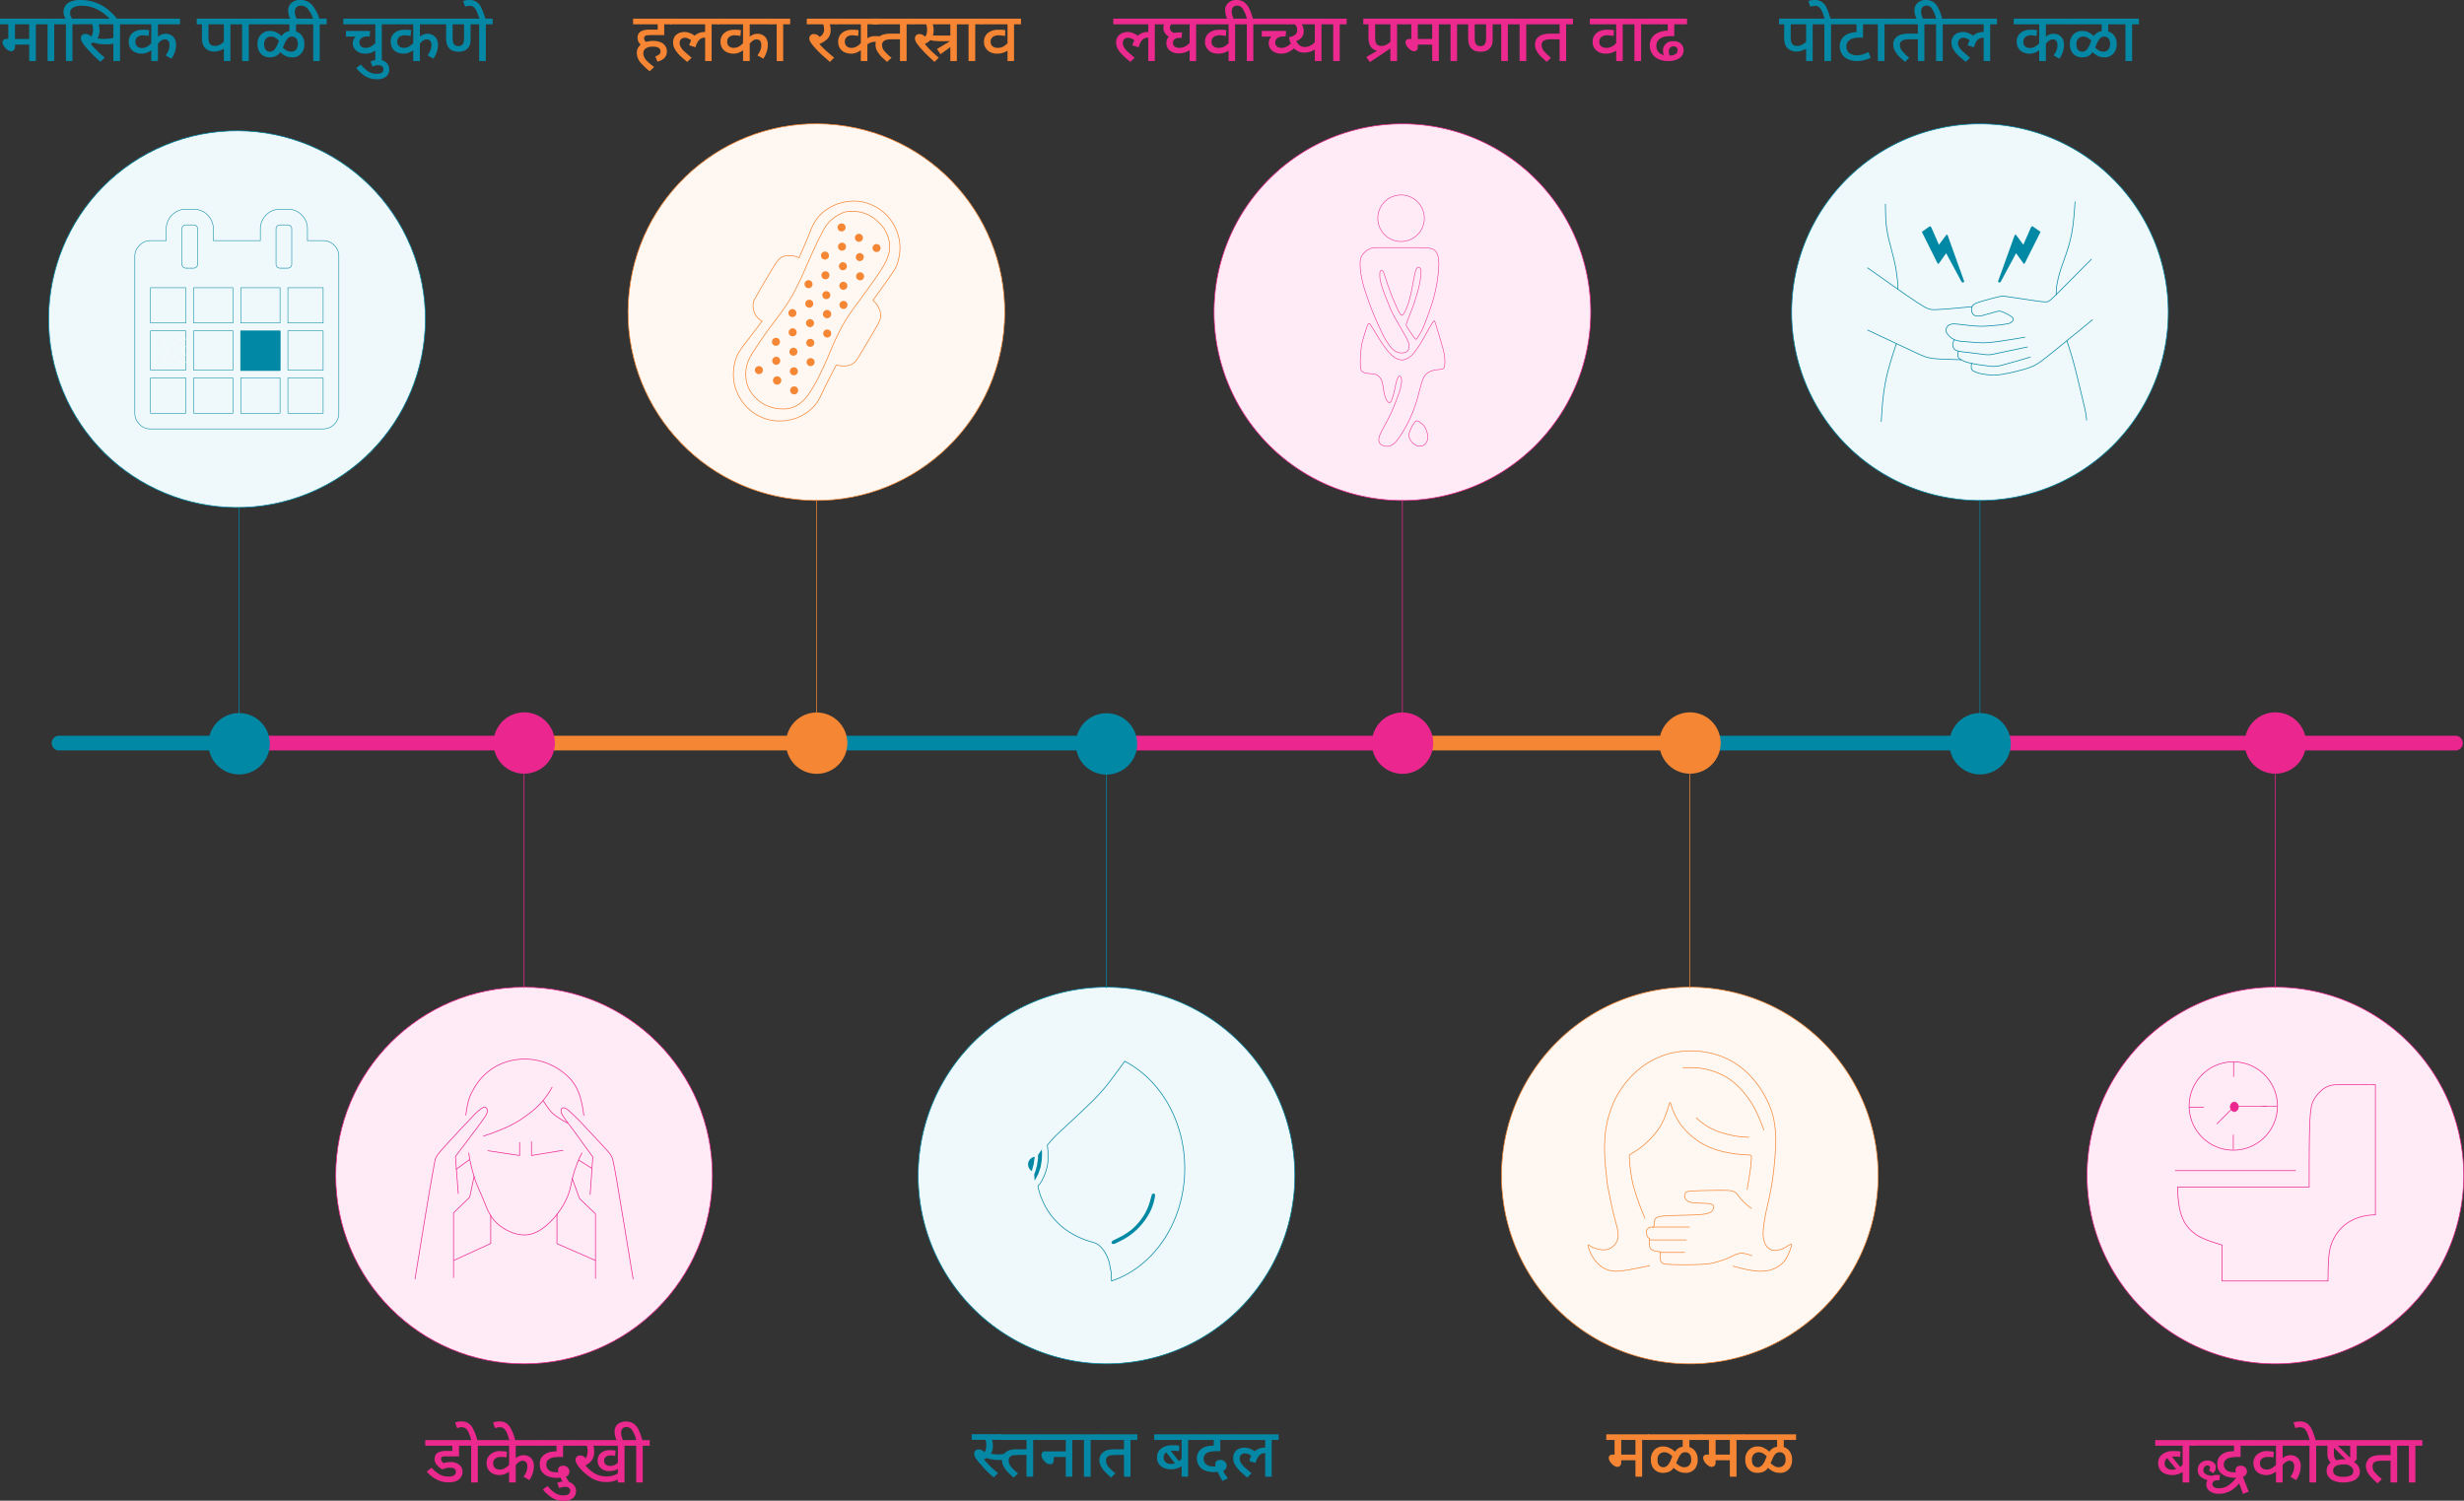 <svg xmlns="http://www.w3.org/2000/svg" viewBox="0 0 1663 1012.9"><rect x="0" y="0" width="1663" height="1012.9" fill="#333333" stroke="none"/><defs><style>.cls-1{fill:#fff8f2;}.cls-10,.cls-11,.cls-12,.cls-13,.cls-14,.cls-15,.cls-16,.cls-17,.cls-18,.cls-2,.cls-4,.cls-6{fill:none;stroke-linejoin:round;}.cls-13,.cls-16,.cls-2{stroke:#f58634;}.cls-11,.cls-12,.cls-13,.cls-2,.cls-4,.cls-6{stroke-width:0.48px;}.cls-3{fill:#ffebf6;}.cls-10,.cls-11,.cls-14,.cls-4{stroke:#ec268f;}.cls-5{fill:#eff8fa;}.cls-12,.cls-15,.cls-17,.cls-6{stroke:#0088a5;}.cls-7{fill:#ec268f;}.cls-8{fill:#f58634;}.cls-9{fill:#0088a5;}.cls-10,.cls-11,.cls-12,.cls-13{stroke-linecap:round;}.cls-10,.cls-17{stroke-width:0.36px;}.cls-14,.cls-15,.cls-16{stroke-width:0;}.cls-18{stroke:#fff;stroke-width:0.24px;}.cls-19{fill:#0588a5;}.cls-20{fill:#f68633;}.cls-21{fill:#ec298f;}</style></defs><g id="Layer_2" data-name="Layer 2"><g id="Layer_1-2" data-name="Layer 1"><path class="cls-1" d="M1140.5,920.5a127.1,127.1,0,1,0-127.1-127.1A127.1,127.1,0,0,0,1140.5,920.5Z"/><path class="cls-2" d="M1140.5,920.5a127.1,127.1,0,1,0-127.1-127.1A127.1,127.1,0,0,0,1140.5,920.5Z"/><path class="cls-3" d="M1535.7,920.5a127.1,127.1,0,1,0-127.1-127.1A127.1,127.1,0,0,0,1535.7,920.5Z"/><path class="cls-4" d="M1535.7,920.5a127.1,127.1,0,1,0-127.1-127.1A127.1,127.1,0,0,0,1535.7,920.5Z"/><path class="cls-3" d="M946.5,83.6A127.1,127.1,0,1,1,819.4,210.7,127.1,127.1,0,0,1,946.5,83.6Z"/><path class="cls-4" d="M946.5,83.6A127.1,127.1,0,1,1,819.4,210.7,127.1,127.1,0,0,1,946.5,83.6Z"/><path class="cls-5" d="M1336.3,83.6a127.1,127.1,0,1,1-127.1,127.1A127.1,127.1,0,0,1,1336.3,83.6Z"/><path class="cls-6" d="M1336.3,83.6a127.1,127.1,0,1,1-127.1,127.1A127.1,127.1,0,0,1,1336.3,83.6Z"/><path class="cls-5" d="M746.8,920.5A127.1,127.1,0,1,0,619.7,793.4,127.1,127.1,0,0,0,746.8,920.5Z"/><path class="cls-6" d="M746.8,920.5A127.1,127.1,0,1,0,619.7,793.4,127.1,127.1,0,0,0,746.8,920.5Z"/><circle class="cls-1" cx="551.1" cy="210.7" r="127.1" transform="translate(254.9 721) rotate(-80.8)"/><circle class="cls-2" cx="551.1" cy="210.7" r="127.1" transform="translate(254.9 721) rotate(-80.8)"/><circle class="cls-3" cx="353.7" cy="793.4" r="127.1"/><circle class="cls-4" cx="353.7" cy="793.4" r="127.1"/><path class="cls-7" d="M164,496.6H345.2a5,5,0,0,1,0,9.9H164a5,5,0,1,1,0-9.9"/><path class="cls-8" d="M364.7,496.6H545.9a5,5,0,0,1,0,9.9H364.7a5,5,0,1,1,0-9.9"/><path class="cls-9" d="M565.2,496.6H746.4a5,5,0,1,1,0,9.9H565.2a5,5,0,0,1,0-9.9"/><path class="cls-7" d="M758,496.6H939.2a5,5,0,0,1,0,9.9H758a5,5,0,1,1,0-9.9"/><path class="cls-8" d="M956.4,496.6h181.2a5,5,0,1,1,0,9.9H956.4a5,5,0,0,1,0-9.9"/><path class="cls-9" d="M1153.4,496.6h181.2a5,5,0,1,1,0,9.9H1153.4a5,5,0,0,1,0-9.9"/><path class="cls-7" d="M1352.6,496.6h181.2a5,5,0,0,1,0,9.9H1352.6a5,5,0,1,1,0-9.9"/><path class="cls-10" d="M933.8,167.1h22.9c6.3.1,8.3.3,9.9.9a5.9,5.9,0,0,1,3.5,3.6c.8,2,1.2,5,.9,9.4a100,100,0,0,1-2.1,14.7,98.5,98.5,0,0,1-3.6,12.7c-1.4,4.2-3.2,9.1-4.8,12.8a44.5,44.5,0,0,1-4,7c-.8,1.2-.9,1.1-2.1-.5s-3.2-4.6-4.3-6.3-1.1-2.1-.9-2.8.6-1.8,1.4-3.9,2.1-5.3,3.2-8.3,1.8-5.7,2.6-8.2,1.3-4.8,1.8-7.2.7-4.7.8-6.3a6.3,6.3,0,0,0-.1-2.9,2.4,2.4,0,0,0-.9-1.2,1.3,1.3,0,0,0-1-.2,2.7,2.7,0,0,0-1,1.1,16,16,0,0,0-1.1,3.5c-.4,1.7-.9,4.2-1.4,7s-1.1,5.9-1.9,8.8a49.7,49.7,0,0,1-2.4,7.4,19.6,19.6,0,0,1-1.9,3.7c-.4.6-.6.9-.9.9s-.7,0-1.2-.7a21.7,21.7,0,0,1-2.3-4.2c-1-2.2-2.4-5.4-3.5-8.2s-1.9-5.1-2.8-7.5l-2.2-6.8c-.6-1.6-.8-2.2-1.2-2.5a1.4,1.4,0,0,0-1.4-.2,2.5,2.5,0,0,0-.5,1.9,17.4,17.4,0,0,0,.3,4.8,58.8,58.8,0,0,0,2,6.7c.6,1.7.9,2.6,1.7,4.5s1.9,4.8,3.2,7.9,3.1,6.2,4.6,8.8,2.7,4.8,4,7a56,56,0,0,1,3.3,6.3,6.5,6.5,0,0,1,.6,3.6,5.4,5.4,0,0,1-1.1,2.8,5.5,5.5,0,0,1-3.3,1.2,7.9,7.9,0,0,1-4.4-.9,12.7,12.7,0,0,1-4.4-4.1,45.4,45.4,0,0,1-4.7-7.8c-1.6-3.3-3.5-7.4-5-10.9s-2.6-6.3-3.9-9.9-2.8-7.8-3.9-11.6a86.5,86.5,0,0,1-2-9.5,39.8,39.8,0,0,1-.3-6.6,9.1,9.1,0,0,1,1.5-4.9,12.8,12.8,0,0,1,3.9-3.5,8.6,8.6,0,0,1,3.2-1.2C927.4,167.1,928.1,167.1,933.8,167.1Z"/><path class="cls-10" d="M924.6,218.7l3,4.6c1.5,2.6,3.8,6.4,5.7,9.1a41.8,41.8,0,0,0,4.8,6.1,15.3,15.3,0,0,0,3.9,3.2,8.5,8.5,0,0,0,3.6,1.2,6.9,6.9,0,0,0,3.9-.8,13.6,13.6,0,0,0,4.5-3.6,54,54,0,0,0,4.8-6.8c1.6-2.5,2.9-5,4-7s1.8-3.3,2.5-4.4l1.5-2.5c.5-.6.8-1.1,1.1-1.2s.5.2,1.5,3.5,2.9,9.5,4.1,13.7a47.6,47.6,0,0,1,1.6,8.1,26.1,26.1,0,0,1-.1,5c-.2,1.2-.5,1.7-1.6,2.1s-2.9.4-4.5.7a14.6,14.6,0,0,0-4.6,1.5,8.7,8.7,0,0,0-3.9,4.7c-1.2,2.8-2.2,7.3-3.2,10.9a77.2,77.2,0,0,1-2.9,9.2,79.2,79.2,0,0,1-4.1,9.4,93,93,0,0,1-6,10.1c-2,2.8-3.6,4.3-5.2,5.1a6.6,6.6,0,0,1-4.3.5,6.1,6.1,0,0,1-3.2-1.6,4,4,0,0,1-.9-3.1,14,14,0,0,1,1.8-5.1c1.3-2.6,3.5-6.5,5.4-10.3s3.3-7.4,4.4-10.3,2-5.3,2.6-7.3a32.6,32.6,0,0,0,1.1-5.2,11.9,11.9,0,0,0-.2-3.5c-.3-.7-.7-.9-1.2-.8s-.8.4-1.2,1.3a23.2,23.2,0,0,0-1.2,3.9c-.4,1.7-.7,3.6-1.2,5.6s-1.2,4-1.6,5.2-.9,1.6-1.3,1.8a1.4,1.4,0,0,1-1.4-.6,9.8,9.8,0,0,1-1.7-3.3,39.6,39.6,0,0,1-1.2-5.3c-.3-1.5-.3-2.4-.6-3.5a10,10,0,0,0-1.3-3.5,7.7,7.7,0,0,0-2.6-2.5,8.3,8.3,0,0,0-3.2-.7l-4-.4a6.1,6.1,0,0,1-2.9-1.4c-.6-.7-.9-1.6-1-4.3s.2-7.1.5-10.3a32,32,0,0,1,1.5-7.4c.6-2.2,1.3-4.4,1.9-6.1a19,19,0,0,1,1.4-3.6C923.7,218.2,924,218.1,924.6,218.7Z"/><path class="cls-10" d="M954.6,285.3a20.1,20.1,0,0,0-2.3,3.9,17.1,17.1,0,0,0-1.3,3.4,5.9,5.9,0,0,0,0,2.3,9.5,9.5,0,0,0,.9,2.1,10.5,10.5,0,0,0,1.7,2.1,11.7,11.7,0,0,0,2.6,1.7,7.5,7.5,0,0,0,3,.3,5.5,5.5,0,0,0,2.8-1.5,6.4,6.4,0,0,0,1.6-4,14.1,14.1,0,0,0-1.1-5.7,11.4,11.4,0,0,0-2.5-3.6l-2.4-1.9a3.3,3.3,0,0,0-1.5-.3C955.6,284.2,955.2,284.4,954.6,285.3Z"/><path class="cls-10" d="M945.6,131.6a15.7,15.7,0,1,1-15.7,15.7A15.7,15.7,0,0,1,945.6,131.6Z"/><path class="cls-11" d="M394,752.9a68.2,68.2,0,0,0-1.9-10.4,32.7,32.7,0,0,0-6.4-13.4,42.2,42.2,0,0,0-36.3-14,38.4,38.4,0,0,0-30,20.5,29.4,29.4,0,0,0-3.6,8.9,73.9,73.9,0,0,0-1.4,8.2"/><path class="cls-11" d="M316.4,778.2a61.9,61.9,0,0,0,1.1,6.5,119.1,119.1,0,0,0,3.5,12.6c1.6,4.3,3.5,8.1,5.4,12.8s3.7,10.2,8.5,15,12.7,8.7,19.7,8.4,13.1-4.8,18-10A53.5,53.5,0,0,0,383,807.7c2-4.8,2.4-8.5,3.3-12.4a84.7,84.7,0,0,1,3.7-11.1,44.6,44.6,0,0,1,2.8-6"/><path class="cls-11" d="M280.1,863.2c4.3-26.1,8.5-52.2,10.9-65.7s2.6-14.7,3.1-15.9,1.3-2.5,5.6-7.3,12.1-13.2,20-21.5a35.2,35.2,0,0,1,5.5-4.8c1.5-.9,2.5-.8,3.1-.1s.9,1.8.3,3.5-2.3,3.9-5.8,8.7L311,775.8c-2.9,3.8-3.3,4.3-3.6,4.8l.6,8.5,1.3,16.5"/><line class="cls-11" x1="308" y1="789.1" x2="316.8" y2="782.7"/><polyline class="cls-11" points="320 794 317 808.1 306.1 818.6 306.1 862.3"/><polyline class="cls-11" points="331.2 820.4 331.2 839.3 306.3 850.7"/><path class="cls-11" d="M427.3,863.3c-4.3-26.2-8.6-52.4-11-66.3s-2.9-15.4-3.7-16.8-1.7-2.5-5.3-6.4l-16.1-17.2c-2.7-2.7-5.3-5.3-7.3-7s-3.1-2.1-4-1.9-1.5,1.3-1.2,2.8,1.7,3.4,3.3,5.7l5.7,7.6,12.4,17.1-1.8,25.3"/><line class="cls-11" x1="390.7" y1="783.1" x2="399.5" y2="788.6"/><polyline class="cls-11" points="386.2 795.4 391.1 808.9 401.9 819.3 401.9 862.8"/><polyline class="cls-11" points="375.9 819.5 375.9 839.4 401.8 850.7"/><path class="cls-11" d="M326.3,766.8a146.4,146.4,0,0,0,16.4-6.3,73.6,73.6,0,0,0,14-8.6,54.7,54.7,0,0,0,9.8-9.1,53,53,0,0,0,6.1-9"/><path class="cls-11" d="M366.7,743c2,3.1,4,6.3,6.7,8.8a52,52,0,0,0,9.7,6.2"/><polyline class="cls-11" points="350.7 771.1 350.7 779.9 329.3 776.7"/><polyline class="cls-11" points="358.7 770.6 358.7 779.9 380 776.4"/><path class="cls-12" d="M1411.5,175c-9.2,9.2-18.3,18.5-23.2,23.3s-5.5,5.1-6.4,5.3-2,.3-6.9-.4-13.6-2-18.3-2.7-5.4-.8-8.6,0-9,2.3-12.3,3.4-4,1.7-4.5,2.5a5.2,5.2,0,0,0,0,5.2,3.5,3.5,0,0,0,2.3,1.6c1.1.3,2.5.2,5-.4l8.2-2.3c2.2-.6,2.9-.7,4.7,0a30.1,30.1,0,0,1,5.9,3.1c1.4,1.1,1.6,1.7,1.3,2.5a4.7,4.7,0,0,1-3.2,2.3,70.4,70.4,0,0,1-8.7,1.2c-3.3.3-6.6.6-9.8.6a94.2,94.2,0,0,1-9.5-.7c-2.9-.3-5.6-.7-7.6-.8a7.9,7.9,0,0,0-4.1.5,4.3,4.3,0,0,0-2,2,3.6,3.6,0,0,0,.1,3.5,11.2,11.2,0,0,0,4.9,4.4c2.2,1.1,4.7,1.3,7.4,1.5l8,.6a49.7,49.7,0,0,0,6.7.1c2.5-.2,5.8-.5,9-1l9.1-1.4,7.7-1.3"/><path class="cls-12" d="M1319,229.3a14.5,14.5,0,0,0-.9,2.2,4.5,4.5,0,0,0,0,2.3,3.1,3.1,0,0,0,.9,1.8,6.3,6.3,0,0,0,3.3,1.5c2,.4,5.2.7,8.5,1.1l8.8,1.1a16.5,16.5,0,0,0,5-.1l8.5-1.8,15.2-3.2"/><path class="cls-12" d="M1321.8,236.9a9,9,0,0,0-.4,2.8,3,3,0,0,0,1.5,2.7,20.2,20.2,0,0,0,5.8,2.4c2.4.6,4.9,1,7.7,1.5l7.8,1a22.5,22.5,0,0,0,6.5-.7l10.2-2.8,9.4-2.8"/><path class="cls-12" d="M1330.7,245.4a8.4,8.4,0,0,0-.2,3.1,2.8,2.8,0,0,0,1.8,2.1,18.1,18.1,0,0,0,5.7,1.8,39.9,39.9,0,0,0,11,.6,120.3,120.3,0,0,0,14.3-3,50,50,0,0,0,9.3-3.1c2.6-1.2,5-3,11.6-8.2l28-22.8"/><path class="cls-12" d="M1260.5,180.8c13,9.2,25.9,18.4,33.2,23.2s9,5.1,12.6,5,9.4-.6,13.9-1l10.7-1"/><path class="cls-12" d="M1260.5,222.8l31.3,14.7c7,3.3,8.9,4,13.4,4.5s11.5.6,18.5.8"/><path class="cls-12" d="M1272.5,137.8c.1,4.9.1,9.7.6,14.2a83.1,83.1,0,0,0,2.6,13c1.1,4.4,2.4,9,3.3,13.4s1.4,8.8,1.7,11.5a30.5,30.5,0,0,1,.1,5.1"/><path class="cls-12" d="M1279.9,232c-1.6,4.8-3.2,9.6-4.7,14.9a122.9,122.9,0,0,0-3.7,17.2c-.9,6.3-1.4,13.3-1.8,20.4"/><path class="cls-12" d="M1400.5,136.2c-.4,5.7-.8,11.4-1.5,16.6a96.9,96.9,0,0,1-3.3,14.9c-1.6,5.1-3.7,10.5-5.1,14.9a72.2,72.2,0,0,0-2.5,10.6,44.6,44.6,0,0,0-.3,5.8"/><path class="cls-12" d="M1395,230.1c1.1,3.4,2.3,6.8,3.8,12s3.2,12.3,4.7,18.6,2.9,11.8,3.7,15.5.9,5.5,1.1,7.4"/><path class="cls-9" d="M1313.8,158.3a1.1,1.1,0,0,1,.8.8l11,30.6c.2.4.1.8-1.1,1l-.6-.5-10.4-19.3-5.1,7.2a1.3,1.3,0,0,1-.9-.7l-10.4-20.9,5.5-3.9.9.9,5.1,11.7,5.2-6.9"/><path class="cls-9" d="M1360.5,158.3a1.4,1.4,0,0,0-.9.8l-11,30.6c-.1.4-.1.8,1.2,1l.5-.5,10.4-19.3,5.2,7.2a1.3,1.3,0,0,0,.8-.7l10.5-20.9-5.6-3.9-.9.9-5.1,11.7-5.1-6.9"/><path class="cls-11" d="M1586.5,732c-3.7,0-7.4,0-10.4.2a14.5,14.5,0,0,0-7.5,2.4,23.3,23.3,0,0,0-6.4,6.8c-1.7,2.6-2.7,5.3-3.2,15.3s-.5,27.2-.5,44.5h-88.8a90.9,90.9,0,0,0,.8,11.3,37.8,37.8,0,0,0,3.8,12.4,26.1,26.1,0,0,0,9.9,9.6c4.4,2.4,9.9,4.1,15.5,5.8v24.3h71.5c.1-6,.1-12.1.6-16.9s1.5-8.4,3.4-11.9a29.1,29.1,0,0,1,8.2-9.7,31.8,31.8,0,0,1,11.2-5.1,35.5,35.5,0,0,1,8.6-1V732.1Z"/><line class="cls-11" x1="1468.2" y1="790.1" x2="1549.3" y2="790.1"/><path class="cls-11" d="M1507.3,716.7a29.8,29.8,0,1,1-29.8,29.7A29.7,29.7,0,0,1,1507.3,716.7Z"/><line class="cls-11" x1="1507.5" y1="726.6" x2="1507.5" y2="717"/><line class="cls-11" x1="1507.3" y1="775.7" x2="1507.3" y2="766"/><line class="cls-11" x1="1536.6" y1="746.8" x2="1527" y2="746.8"/><line class="cls-11" x1="1487.3" y1="747.4" x2="1477.6" y2="747.4"/><polyline class="cls-11" points="1496.3 758.5 1507.9 746.8 1529.6 746.8"/><path class="cls-7" d="M1508,743.8a3.3,3.3,0,0,1,0,6.5,3.3,3.3,0,0,1,0-6.5Z"/><path class="cls-11" d="M1508,743.8a3.3,3.3,0,0,1,0,6.5,3.3,3.3,0,0,1,0-6.5Z"/><path class="cls-13" d="M534.6,199.6c2.3-4.1,4.8-9.1,7.1-14.2s4.4-10.1,6.7-15.1,4.7-10.1,6.6-13.5a27.1,27.1,0,0,1,5.1-7.5,26.5,26.5,0,0,1,7.4-5.1,15,15,0,0,1,7.1-1.6,28.2,28.2,0,0,1,8.1,1.1,25,25,0,0,1,7.1,3.6,33.5,33.5,0,0,1,6.3,6.2,24,24,0,0,1,3.8,8.3,20.5,20.5,0,0,1,.1,8.9,34.9,34.9,0,0,1-4.3,9.8c-2.3,3.7-5.3,8-8.1,11.9l-7.8,10.8c-2.5,3.3-4.8,6.4-7.2,10a119.1,119.1,0,0,0-7,12.4c-2.2,4.4-4.2,9.2-6.1,13.7s-3.7,8.4-6,13.2a110.9,110.9,0,0,1-8.1,14.1,24.8,24.8,0,0,1-8.2,7.4,17.6,17.6,0,0,1-8.4,2,27.2,27.2,0,0,1-9.4-1.5,22.5,22.5,0,0,1-7.7-4.4,25.2,25.2,0,0,1-5.6-6.6,19.3,19.3,0,0,1-2.6-8.1,23.2,23.2,0,0,1,.9-10c1.1-3.4,3.1-6.7,5.7-10.6s5.7-8.5,8.8-12.7,6.1-8.1,8.6-11.6A107.7,107.7,0,0,0,534.6,199.6Z"/><path class="cls-13" d="M564.4,246.4c-2.8,5.3-5.5,10.5-7.5,14.6s-3.1,6.9-4.7,9.4a25.6,25.6,0,0,1-6,6.8,31.5,31.5,0,0,1-8.8,5,33.5,33.5,0,0,1-10.3,1.9,30.1,30.1,0,0,1-9.6-1.2,34,34,0,0,1-8.2-3.8,32.2,32.2,0,0,1-6.8-6,35.5,35.5,0,0,1-5.1-8.4,28.2,28.2,0,0,1-2.3-9.4,34.6,34.6,0,0,1,.5-9.2,32.8,32.8,0,0,1,2.2-6.7,43.8,43.8,0,0,1,4.4-6.7l12.2-16a5.9,5.9,0,0,1-2.1-1.4,11.8,11.8,0,0,1-2.6-3.1,12.8,12.8,0,0,1-1.3-4.2,12.3,12.3,0,0,1,.1-3.9c.1-.9.4-1.3,2.8-5.6s7-12.2,9.8-16.8,3.7-5.8,4.7-6.7a6.7,6.7,0,0,1,3.2-2,13.3,13.3,0,0,1,4-.5,12.5,12.5,0,0,1,3.6.5,10.8,10.8,0,0,1,2.7,1c2.2-5.1,4.5-10.2,6.1-14.2s2.7-6.9,4.2-9.5a27.4,27.4,0,0,1,5.8-7,32.4,32.4,0,0,1,8.7-5.2,32.8,32.8,0,0,1,10.2-2.3,30.5,30.5,0,0,1,9.6.9,33.1,33.1,0,0,1,15.3,9.3,33.5,33.5,0,0,1,8,17.5,31,31,0,0,1-.3,9.2,30.6,30.6,0,0,1-1.9,6.9c-.8,1.8-1.6,3-4.2,6.8s-7.1,10-11.6,16.3a24,24,0,0,1,2.1,2.3,13.2,13.2,0,0,1,2,3.3,10.2,10.2,0,0,1,1,3.7,7,7,0,0,1-.3,3.5,31.5,31.5,0,0,1-2.5,5.2l-5.5,9.4-5,8.3a38.6,38.6,0,0,1-3.9,5.8,9.3,9.3,0,0,1-4.5,2.5,15.7,15.7,0,0,1-4.8.2A24.9,24.9,0,0,1,564.4,246.4Z"/><path class="cls-8" d="M568,150.8a2.7,2.7,0,1,1-2.7,2.7,2.7,2.7,0,0,1,2.7-2.7"/><path class="cls-8" d="M579.7,157.8a2.7,2.7,0,1,1-2.7,2.7,2.7,2.7,0,0,1,2.7-2.7"/><path class="cls-8" d="M591.6,164.7a2.7,2.7,0,1,1-2.7,2.7,2.7,2.7,0,0,1,2.7-2.7"/><path class="cls-8" d="M580.3,170.8a2.8,2.8,0,0,1,2.7,2.7,2.7,2.7,0,0,1-5.4,0,2.8,2.8,0,0,1,2.7-2.7"/><path class="cls-8" d="M568.3,163.8a2.7,2.7,0,1,1-2.7,2.7,2.7,2.7,0,0,1,2.7-2.7"/><path class="cls-8" d="M568.9,177a2.7,2.7,0,1,1-2.7,2.7,2.7,2.7,0,0,1,2.7-2.7"/><path class="cls-8" d="M556.8,169.8a2.7,2.7,0,1,1-2.7,2.7,2.7,2.7,0,0,1,2.7-2.7"/><path class="cls-8" d="M557.1,183.1a2.7,2.7,0,1,1-2.7,2.7,2.7,2.7,0,0,1,2.7-2.7"/><path class="cls-8" d="M557.7,196.5a2.7,2.7,0,1,1-2.7,2.7,2.7,2.7,0,0,1,2.7-2.7"/><path class="cls-8" d="M545.7,189.1a2.7,2.7,0,1,1-2.7,2.7,2.7,2.7,0,0,1,2.7-2.7"/><path class="cls-8" d="M546.2,202.3a2.7,2.7,0,0,1,0,5.4,2.7,2.7,0,0,1,0-5.4"/><path class="cls-8" d="M558.1,209.2a2.8,2.8,0,1,1-2.7,2.7,2.8,2.8,0,0,1,2.7-2.7"/><path class="cls-8" d="M546.7,215.4a2.7,2.7,0,1,1-2.7,2.7,2.7,2.7,0,0,1,2.7-2.7"/><path class="cls-8" d="M534.8,208.6a2.7,2.7,0,1,1,0,5.4,2.7,2.7,0,0,1,0-5.4"/><path class="cls-8" d="M535,221.6a2.7,2.7,0,1,1-2.7,2.7,2.7,2.7,0,0,1,2.7-2.7"/><path class="cls-8" d="M523.7,228a2.7,2.7,0,1,1-2.7,2.7,2.7,2.7,0,0,1,2.7-2.7"/><path class="cls-8" d="M535.6,234.7a2.7,2.7,0,1,1-2.8,2.7,2.8,2.8,0,0,1,2.8-2.7"/><path class="cls-8" d="M546.9,228.7a2.7,2.7,0,1,1-2.7,2.7,2.7,2.7,0,0,1,2.7-2.7"/><path class="cls-8" d="M547.1,241.7a2.7,2.7,0,1,1-2.7,2.7,2.7,2.7,0,0,1,2.7-2.7"/><path class="cls-8" d="M535.8,247.9a2.7,2.7,0,1,1,0,5.4,2.7,2.7,0,1,1,0-5.4"/><path class="cls-8" d="M523.9,240.8a2.7,2.7,0,1,1,0,5.4,2.7,2.7,0,1,1,0-5.4"/><path class="cls-8" d="M512.2,247.1a2.7,2.7,0,1,1-2.7,2.7,2.7,2.7,0,0,1,2.7-2.7"/><path class="cls-8" d="M524.4,254a2.8,2.8,0,1,1-2.7,2.7,2.8,2.8,0,0,1,2.7-2.7"/><path class="cls-8" d="M536,260.8a2.7,2.7,0,1,1-2.7,2.7,2.7,2.7,0,0,1,2.7-2.7"/><path class="cls-8" d="M558.3,222.4a2.7,2.7,0,1,1-2.7,2.7,2.7,2.7,0,0,1,2.7-2.7"/><path class="cls-8" d="M569.2,190.2a2.7,2.7,0,1,1-2.7,2.7,2.7,2.7,0,0,1,2.7-2.7"/><path class="cls-8" d="M569.3,203.1a2.7,2.7,0,1,1-2.7,2.7,2.7,2.7,0,0,1,2.7-2.7"/><path class="cls-8" d="M580.5,183.8a2.7,2.7,0,1,1-2.7,2.7,2.7,2.7,0,0,1,2.7-2.7"/><path class="cls-9" d="M698.4,781.3v-.5a5.1,5.1,0,0,0-4.5,5.2,5.3,5.3,0,0,0,2.6,4.5V790l1.1-4,.7-4.7"/><polyline class="cls-9" points="698 792.6 698 792.9 698.3 796.9 699 795.7 700.9 792 702.3 787.8 703.1 783 703.3 778.3 703.1 775.9 701.3 778.5 700.6 779.6 700.6 781.8 699.9 786.5 698.8 790.6 698 792.6"/><path class="cls-9" d="M764,829.7a45.6,45.6,0,0,1-9.6,6c-2.3,1.2-3.2,1.5-3.7,2a1.2,1.2,0,0,0-.4,1.4,1.4,1.4,0,0,0,1.4.5c.7-.1,1.5-.5,4-1.8a42.9,42.9,0,0,0,10.5-6.9,45.7,45.7,0,0,0,9.6-12.2,35.6,35.6,0,0,0,3.4-9.5c.4-2,.5-2.5.3-2.9a1.2,1.2,0,0,0-1.1-.7c-.4,0-.7.3-1,.7l-.9,3.2a38.4,38.4,0,0,1-3.6,9.3,41.8,41.8,0,0,1-8.9,10.9"/><path class="cls-12" d="M749.3,729.6l8.3-11.2,1.5-2.1c23.9,12.4,40.5,40.1,40.5,72.3,0,36.1-20.9,66.5-49.4,76V864l-.3-5.4-1.2-6.3a29.4,29.4,0,0,0-2-5.3,19.7,19.7,0,0,0-2.9-4.4,17.1,17.1,0,0,0-2.9-2.7,9.9,9.9,0,0,0-2.3-1.1l-5.2-1.6a74.2,74.2,0,0,1-7.1-3,58,58,0,0,1-7.5-4.6,51.5,51.5,0,0,1-6.4-5.8,43.1,43.1,0,0,1-4.9-6.2,54,54,0,0,1-4-7.5,47.6,47.6,0,0,1-2.4-6.9l-.6-2.7,1-1a26.3,26.3,0,0,0,2.7-4.7,33.9,33.9,0,0,0,2-5.3,28,28,0,0,0,1.1-5.9v-6.4l-.4-4.2v-.2c1.9-2.2,3.9-4.5,6.4-7l10.1-9.4c4.5-4.2,10.6-9.9,15.2-14.5A131,131,0,0,0,749.3,729.6Z"/><path class="cls-13" d="M1113.3,854.3l-13.1,2.6a64.6,64.6,0,0,1-9.1,1.1,17.1,17.1,0,0,1-6.5-1.1,15.9,15.9,0,0,1-6-3.9,22.6,22.6,0,0,1-4.6-6.3,21,21,0,0,1-1.9-4.8c-.2-1.1-.2-1.7.1-1.6s1,.7,2.3,1.4a19.6,19.6,0,0,0,5,1.6,12.1,12.1,0,0,0,5.7-.1,10.5,10.5,0,0,0,6.9-7.9,25.2,25.2,0,0,0-1-8c-.7-3.2-1.9-6.8-2.9-11.4s-2.1-10.1-3.2-15.6c-1.2-10.1-2.5-20.3-1.9-30.3a70.6,70.6,0,0,1,7.2-28.5,63,63,0,0,1,17.5-21.1,54.3,54.3,0,0,1,20.6-9.7,59.9,59.9,0,0,1,19.6-1,54.9,54.9,0,0,1,17.1,4.7,51.5,51.5,0,0,1,15,10.5,65.4,65.4,0,0,1,10.9,14.6,55.3,55.3,0,0,1,6,15.3,74.8,74.8,0,0,1,1.4,19.2,236.1,236.1,0,0,1-2.4,24.2c-1.1,7.2-2.5,12.6-3.6,17.6a134.7,134.7,0,0,0-2.3,13.7c-.3,3.8-.1,6.7.8,8.9a8.5,8.5,0,0,0,3.6,4.7,6.8,6.8,0,0,0,4.6.8,17.9,17.9,0,0,0,4.8-1.4,15.8,15.8,0,0,0,3-1.8,6.1,6.1,0,0,1,2-.9c.4.1.4.6-.1,2.1a49.6,49.6,0,0,1-2.5,6.1,16.8,16.8,0,0,1-4.2,5.4,22.3,22.3,0,0,1-7.5,3.9,29.9,29.9,0,0,1-9,.6,76.7,76.7,0,0,1-9-1.5l-6.9-1.8"/><path class="cls-13" d="M1182.1,815.6a38.7,38.7,0,0,1-5.3-4.4,48,48,0,0,1-3.9-4.6,6.2,6.2,0,0,0-3.4-2.6c-1.5-.5-3.6-.6-8.6-.6s-13.1.2-17.6.4-5.2.6-5.7,1.3a3.8,3.8,0,0,0-.6,2.6,4.9,4.9,0,0,0,1.8,2.8c1,.7,2.4,1.2,5.1,1.4s7,.2,9.3.5,3,.8,3.2,1.4a2.6,2.6,0,0,1,0,2.1,4.2,4.2,0,0,1-2,2.3c-1.2.7-3.1,1.4-8.8,1.7s-15,.4-20.5.7-7,1-7.8,1.9a5.9,5.9,0,0,0-.9,3.3,3.9,3.9,0,0,1-.3,2.1c-.3.4-.9.4-1.5.4a3.2,3.2,0,0,0-1.7.3,4.3,4.3,0,0,0-1.4,1.6,3.4,3.4,0,0,0-.2,2,7.2,7.2,0,0,0,.4,2.2,4.2,4.2,0,0,0,1,1.2c.3.2.6.3.7.5s0,.4-.1,1.2-.1,2.3,0,3.3a3.6,3.6,0,0,0,.8,2.2,5.6,5.6,0,0,0,2.3,1.4,11,11,0,0,0,2.9.5c.7.1.9.1,1.1.6a20.4,20.4,0,0,1,0,2.5,12.8,12.8,0,0,0,.4,3,2.5,2.5,0,0,0,1.3,1.8c.6.4,1.5.7,6.3.9s13.7.2,19.1-.1,7.6-.6,10-1.3a63.9,63.9,0,0,0,7.4-2.4,53.9,53.9,0,0,0,5.7-2.6,12.2,12.2,0,0,1,4.2-1.2,12.7,12.7,0,0,1,4.4.6,28.6,28.6,0,0,1,3.1,1"/><line class="cls-13" x1="1140.2" y1="828.2" x2="1115.4" y2="828.2"/><line class="cls-13" x1="1138.2" y1="836.9" x2="1113.3" y2="836.9"/><line class="cls-13" x1="1137" y1="845.3" x2="1120.3" y2="845.3"/><path class="cls-13" d="M1110.2,822.3c-1.2-3-2.5-5.9-3.9-9.9a120.6,120.6,0,0,1-4.3-13.6,109.1,109.1,0,0,1-1.9-11.9c-.3-3-.4-4.7-.4-5.8s0-1.5.3-1.7a30.4,30.4,0,0,1,2.7-1.7,56.8,56.8,0,0,0,17.3-16.6,40,40,0,0,0,4.2-8.8c.9-2.4,1.6-4.4,2-5.7l.7-2.3c.2-.2.4-.1.7.7a49.9,49.9,0,0,0,1.7,4.9,46.4,46.4,0,0,0,4.8,8.8,52.3,52.3,0,0,0,8.3,8.7,47,47,0,0,0,9.6,6.1,47.7,47.7,0,0,0,10.2,3.6,91.1,91.1,0,0,0,10.3,1.9l7,.5c1.5.1,2,.1,2.3.4s.3.8.2,2.4-.3,4.5-.8,8.1-1.3,8-2,12.4"/><path class="cls-13" d="M1144.9,754.5a51,51,0,0,0,6.5,5.2,47.3,47.3,0,0,0,9.3,4.4,76.2,76.2,0,0,0,10.7,2.7,75.2,75.2,0,0,0,8.9.8"/><path class="cls-13" d="M1135.8,720.6c5,0,9.9-.1,14.9.9a48.3,48.3,0,0,1,14.4,5.5,45.4,45.4,0,0,1,10.8,9.2,63.1,63.1,0,0,1,8.5,12.2,153.6,153.6,0,0,1,6.1,14.3"/><path class="cls-7" d="M353.7,522.2a20.7,20.7,0,1,0-20.6-20.6A20.7,20.7,0,0,0,353.7,522.2Z"/><path class="cls-14" d="M353.7,522.2a20.7,20.7,0,1,0-20.6-20.6A20.7,20.7,0,0,0,353.7,522.2Z"/><line x1="353.7" y1="513.7" x2="353.7" y2="666.8"/><line class="cls-4" x1="353.7" y1="513.7" x2="353.7" y2="666.8"/><path class="cls-9" d="M746.8,522.8a20.7,20.7,0,1,0-20.7-20.6A20.6,20.6,0,0,0,746.8,522.8Z"/><path class="cls-15" d="M746.8,522.8a20.7,20.7,0,1,0-20.7-20.6A20.6,20.6,0,0,0,746.8,522.8Z"/><line x1="746.8" y1="513.7" x2="746.8" y2="666.8"/><line class="cls-6" x1="746.8" y1="513.7" x2="746.8" y2="666.8"/><path class="cls-8" d="M1140.5,522.2a20.7,20.7,0,1,0-20.6-20.6A20.7,20.7,0,0,0,1140.5,522.2Z"/><path class="cls-16" d="M1140.5,522.2a20.7,20.7,0,1,0-20.6-20.6A20.7,20.7,0,0,0,1140.5,522.2Z"/><line x1="1140.5" y1="513.7" x2="1140.5" y2="666.8"/><line class="cls-2" x1="1140.5" y1="513.7" x2="1140.5" y2="666.8"/><path class="cls-7" d="M1535.7,522.2a20.7,20.7,0,1,0-20.7-20.6A20.6,20.6,0,0,0,1535.7,522.2Z"/><path class="cls-14" d="M1535.7,522.2a20.7,20.7,0,1,0-20.7-20.6A20.6,20.6,0,0,0,1535.7,522.2Z"/><line x1="1535.7" y1="513.7" x2="1535.7" y2="666.8"/><line class="cls-4" x1="1535.7" y1="513.7" x2="1535.7" y2="666.8"/><path class="cls-7" d="M946.5,480.9a20.7,20.7,0,1,1-20.6,20.7A20.7,20.7,0,0,1,946.5,480.9Z"/><path class="cls-14" d="M946.5,480.9a20.7,20.7,0,1,1-20.6,20.7A20.7,20.7,0,0,1,946.5,480.9Z"/><line x1="946.5" y1="490.4" x2="946.5" y2="337.4"/><line class="cls-4" x1="946.5" y1="490.4" x2="946.5" y2="337.4"/><path class="cls-8" d="M551.1,480.9a20.7,20.7,0,1,1-20.6,20.7A20.7,20.7,0,0,1,551.1,480.9Z"/><path class="cls-16" d="M551.1,480.9a20.7,20.7,0,1,1-20.6,20.7A20.7,20.7,0,0,1,551.1,480.9Z"/><line x1="551.1" y1="490.4" x2="551.1" y2="337.4"/><line class="cls-2" x1="551.1" y1="490.4" x2="551.1" y2="337.4"/><path class="cls-9" d="M161.4,481.3a20.7,20.7,0,1,1-20.7,20.6A20.6,20.6,0,0,1,161.4,481.3Z"/><path class="cls-15" d="M161.4,481.3a20.7,20.7,0,1,1-20.7,20.6A20.6,20.6,0,0,1,161.4,481.3Z"/><line x1="161.4" y1="490.4" x2="161.4" y2="337.4"/><line class="cls-6" x1="161.4" y1="490.4" x2="161.4" y2="337.4"/><path class="cls-9" d="M1336.3,481.3a20.7,20.7,0,1,1-20.6,20.6A20.6,20.6,0,0,1,1336.3,481.3Z"/><path class="cls-15" d="M1336.3,481.3a20.7,20.7,0,1,1-20.6,20.6A20.6,20.6,0,0,1,1336.3,481.3Z"/><line x1="1336.3" y1="490.4" x2="1336.3" y2="337.4"/><line class="cls-6" x1="1336.3" y1="490.4" x2="1336.3" y2="337.4"/><path class="cls-9" d="M39.2,496.6H162.8a5,5,0,1,1,0,9.9H39.2a5,5,0,0,1,0-9.9"/><path class="cls-7" d="M1536.8,496.6h121.1a5,5,0,0,1,0,9.9H1536.8a5,5,0,1,1,0-9.9"/><circle class="cls-5" cx="159.9" cy="215.4" r="127.1" transform="translate(-70.2 77.6) rotate(-22.5)"/><circle class="cls-6" cx="159.9" cy="215.4" r="127.1" transform="translate(-70.2 77.6) rotate(-22.5)"/><rect class="cls-9" x="162.4" y="223.5" width="26.6" height="26.63"/><rect class="cls-17" x="162.4" y="223.5" width="26.6" height="26.63"/><path class="cls-17" d="M228.7,173V278.9a10.6,10.6,0,0,1-10.6,10.6H101.6a9.8,9.8,0,0,1-7.4-3.1,10.3,10.3,0,0,1-3.2-7.5V173a10.1,10.1,0,0,1,3.2-7.4,9.9,9.9,0,0,1,7.4-3.2h10.6v-7.9a13.3,13.3,0,0,1,13.2-13.3h5.3A13.3,13.3,0,0,1,144,154.5v7.9h31.7v-7.9A13.3,13.3,0,0,1,189,141.2h5.3a12.5,12.5,0,0,1,9.3,3.9,12.8,12.8,0,0,1,3.9,9.4v7.9h10.6a10.3,10.3,0,0,1,7.5,3.2A10,10,0,0,1,228.7,173Zm-31.8,5.3V154.5a2.2,2.2,0,0,0-.8-1.9,2.5,2.5,0,0,0-1.8-.8H189a2.7,2.7,0,0,0-1.9.8,2.6,2.6,0,0,0-.8,1.9v23.8a2.9,2.9,0,0,0,.8,1.9,2.7,2.7,0,0,0,1.9.8h5.3a2.7,2.7,0,0,0,2.6-2.7ZM194.3,218h23.8V194.2H194.3Zm-31.8,0H189V194.2H162.5Zm31.8,31.8h23.8V223.3H194.3Zm-60.9-71.5V154.5a2.7,2.7,0,0,0-2.7-2.7h-5.3a2.5,2.5,0,0,0-1.8.8,2.2,2.2,0,0,0-.8,1.9v23.8a2.7,2.7,0,0,0,2.6,2.7h5.3a2.6,2.6,0,0,0,1.9-.8A2.9,2.9,0,0,0,133.4,178.3Zm29.1,71.5H189V223.3H162.5Zm31.8,29.1h23.8V255.1H194.3ZM130.7,218h26.5V194.2H130.7Zm31.8,60.9H189V255.1H162.5ZM101.6,218h23.8V194.2H101.6Zm29.1,31.8h26.5V223.3H130.7Zm-29.1,0h23.8V223.3H101.6Zm29.1,29.1h26.5V255.1H130.7Zm-29.1,0h23.8V255.1H101.6Z"/><path class="cls-18" d="M126.9,241a1.2,1.2,0,0,1,.4,1,1.3,1.3,0,0,1-.4,1l-2,1.9a1.2,1.2,0,0,1-2,0l-4.3-4.2-4.3,4.2a1.2,1.2,0,0,1-.9.5,1.2,1.2,0,0,1-1-.5l-2-1.9a1.3,1.3,0,0,1-.4-1,1.2,1.2,0,0,1,.4-1l4.3-4.3-4.3-4.3a1.4,1.4,0,0,1,0-2l2-2a1.2,1.2,0,0,1,1-.4,1.1,1.1,0,0,1,.9.4l4.3,4.3,4.3-4.3a1.4,1.4,0,0,1,2,0l2,2a1.4,1.4,0,0,1,0,2l-4.3,4.3Z"/><path class="cls-19" d="M24.2,16.4V41.2H19.7V30.1H10.1v1.5a2.9,2.9,0,0,1-.8,2.3,2.4,2.4,0,0,1-1.8.7A3.8,3.8,0,0,1,5.6,34a9,9,0,0,1-1.9-1.5,6.6,6.6,0,0,1-1.4-2,3.9,3.9,0,0,1-.6-2A2,2,0,0,1,2.3,27a2.9,2.9,0,0,1,2.3-.7h1V16.4H0V12.6H28.8v3.8Zm-4.5,0H10.1v9.9h9.6Z"/><path class="cls-19" d="M36.6,16.4V41.2H32.1V16.4H28.2V12.6h13v3.8Z"/><path class="cls-19" d="M44.5,16.4h-4V12.6h3.7a14.7,14.7,0,0,1-1-2.2,10.1,10.1,0,0,1-.3-2.5,6.9,6.9,0,0,1,3-5.8C47.9.7,50.7,0,54.2,0A29.2,29.2,0,0,1,72.7,6.3a40.5,40.5,0,0,1,6.5,6.6h-5a29.4,29.4,0,0,0-8.9-6.7A22.6,22.6,0,0,0,55.2,3.9a11.2,11.2,0,0,0-5.8,1.2,4.1,4.1,0,0,0-2.1,3.6,7.2,7.2,0,0,0,.4,2.2l.9,1.7h5v3.8H48.9V41.2H44.5Z"/><path class="cls-19" d="M81,16.4V41.2H76.5V29.4a11.9,11.9,0,0,1-2.6.5h-3a30,30,0,0,1-4.3-.3l-3.7-.9-1.7.8a36.7,36.7,0,0,0,4.3,4.7,46.2,46.2,0,0,0,5.2,4.6l-2.9,2.9c-1.8-1.5-3.4-3-4.9-4.5l-4-4.2c-1.1-1.3-2-2.4-2.7-3.4a8,8,0,0,1-1.3-2.3,5,5,0,0,1-.3-1.6,2.8,2.8,0,0,1,.7-1.9,3,3,0,0,1,2.5-.9,4.6,4.6,0,0,1,2,.5,6.5,6.5,0,0,1,1.6,1.3,5.3,5.3,0,0,0,1.1-2.1,11.5,11.5,0,0,0,.3-2.6,12.3,12.3,0,0,0-.2-2c-.1-.7-.3-1.2-.4-1.7H52.9V12.6H85.6v3.8ZM70.3,26.3l3.2-.2a15.9,15.9,0,0,0,3-.6V16.4H66.6c.1.5.3,1.1.4,1.7a16.4,16.4,0,0,1,.2,2.3,9.7,9.7,0,0,1-.4,3.1,7,7,0,0,1-1,2.3l2.2.4Z"/><path class="cls-19" d="M121.5,16.4H106.6v8.4a7.8,7.8,0,0,1,5.3-2,6.9,6.9,0,0,1,5,2,7.4,7.4,0,0,1,1.9,5.5,15,15,0,0,1-.7,4.5,18,18,0,0,1-2.4,4.8l-3.9-2.2a13.5,13.5,0,0,0,1.9-3.3,9.2,9.2,0,0,0,.7-3.6,4.9,4.9,0,0,0-.8-3,3.2,3.2,0,0,0-2.4-.9,4.3,4.3,0,0,0-2.3.7,11.9,11.9,0,0,0-2.3,2.2V41.2h-4.5V33.9a12.8,12.8,0,0,1-2.8,1.6,9.2,9.2,0,0,1-3.8.7,10,10,0,0,1-4.3-.9,7.4,7.4,0,0,1-3.1-2.7,7.8,7.8,0,0,1-1.2-4.4,7.6,7.6,0,0,1,2.6-6,10.3,10.3,0,0,1,6.7-2.1h2.4l2.1.3-.4,3.9a6.5,6.5,0,0,0-1.7-.3l-2-.2A6.1,6.1,0,0,0,92.8,25a3.7,3.7,0,0,0-1.4,3.1,3.9,3.9,0,0,0,1.3,3.3,4.7,4.7,0,0,0,3,1,7.4,7.4,0,0,0,3.6-.9,12.3,12.3,0,0,0,2.8-2.3V16.4H84.9V12.6h36.6Z"/><path class="cls-19" d="M155.5,16.4V41.2h-4.4V32.9a19.4,19.4,0,0,1-3,1.3,10.2,10.2,0,0,1-3.7.6,7.4,7.4,0,0,1-3.4-.7,6.3,6.3,0,0,1-2.5-1.6,6.6,6.6,0,0,1-1.7-2.9,14.9,14.9,0,0,1-.5-4.7V16.4h-3.5V12.6h27.4v3.8Zm-4.4,0H140.7v8.1a15.8,15.8,0,0,0,.3,3.7,4,4,0,0,0,1,1.8,4.4,4.4,0,0,0,3.1,1,6.9,6.9,0,0,0,3.4-.9,13.4,13.4,0,0,0,2.6-1.9Z"/><path class="cls-19" d="M167.9,16.4V41.2h-4.5V16.4h-3.9V12.6h13v3.8Z"/><path class="cls-19" d="M171.9,16.4V12.6h36.2v3.8h-8.3v4.9a6.8,6.8,0,0,1,4,2.9,9,9,0,0,1,1.6,5.7,8.8,8.8,0,0,1-2.2,6.3,7.6,7.6,0,0,1-6,2.5,9.9,9.9,0,0,1-4.4-.9,12.7,12.7,0,0,1-3.6-2.6,7.8,7.8,0,0,1-3.3,2.8,10,10,0,0,1-3.9.7,9.2,9.2,0,0,1-4.1-1,8.6,8.6,0,0,1-3-3,10.9,10.9,0,0,1-1.1-5,8.6,8.6,0,0,1,2.4-6.4,7.8,7.8,0,0,1,6-2.4,9.3,9.3,0,0,1,4.2.9,17.2,17.2,0,0,1,3.7,2.5,8,8,0,0,1,2.5-2.4,7.8,7.8,0,0,1,2.7-.9V16.4Zm6.4,13.5c0,1.8.4,3.1,1.2,3.8a3.5,3.5,0,0,0,2.6,1.2,3.7,3.7,0,0,0,2.9-1.2,11.9,11.9,0,0,0,2.3-3.8l.9-2.1c0-.1.1-.2.1-.3a15,15,0,0,0-2.6-2.1,5.5,5.5,0,0,0-2.8-.7,4.7,4.7,0,0,0-3.2,1.2A5.2,5.2,0,0,0,178.3,29.9ZM191,31.8a.4.4,0,0,1-.1.3,12.4,12.4,0,0,0,2.7,2.1,6.8,6.8,0,0,0,2.8.7,4.7,4.7,0,0,0,3.2-1.2,5.2,5.2,0,0,0,1.4-4,5.4,5.4,0,0,0-1.2-3.9,4,4,0,0,0-2.7-1.1,3.8,3.8,0,0,0-2.9,1.2,11.9,11.9,0,0,0-2.2,3.8Z"/><path class="cls-19" d="M211.4,16.4h-4V12.6h3.9A19.8,19.8,0,0,0,207.7,6a5.7,5.7,0,0,0-4.6-2.2A4.2,4.2,0,0,0,200,4.9a4.4,4.4,0,0,0-1,3,7.7,7.7,0,0,0,.4,2.7,9.4,9.4,0,0,0,1,2.3H196a12.1,12.1,0,0,1-1.5-5.7A6.5,6.5,0,0,1,196.7,2a8.5,8.5,0,0,1,6-2,10,10,0,0,1,7.8,3.2,26.6,26.6,0,0,1,5,9.4h5v3.8h-4.7V41.2h-4.4Z"/><path class="cls-19" d="M262.4,16.4h-4.7V41.2h-4.4V34.1a13.2,13.2,0,0,1-2.9,1.5,11.2,11.2,0,0,1-3.8.6,9,9,0,0,1-6.1-2,6.3,6.3,0,0,1-2.4-5.2,4.8,4.8,0,0,1,.6-2.4,4.5,4.5,0,0,1,1.4-1.9h-6.6V20.9h16.3l-.3,3.7h-1.4a6.9,6.9,0,0,0-4.1,1.1,3.4,3.4,0,0,0-1.4,3,3.2,3.2,0,0,0,1.2,2.7,4.6,4.6,0,0,0,2.9.9,7.2,7.2,0,0,0,3.7-.9,12.8,12.8,0,0,0,2.9-2.3V16.4H231.7V12.6h30.7Z"/><path class="cls-19" d="M250.1,41.5a13.5,13.5,0,0,1,5.2-1.1,7.7,7.7,0,0,1,5.5,1.9,6.2,6.2,0,0,1,1.9,4.8,5.9,5.9,0,0,1-2.1,4.6,9.4,9.4,0,0,1-6.1,1.8,15.2,15.2,0,0,1-7.9-2,26.9,26.9,0,0,1-6.2-5.6l3.2-2.3a19.5,19.5,0,0,0,5.1,4.7,10.4,10.4,0,0,0,5.6,1.5q4.5,0,4.5-3a2.2,2.2,0,0,0-1.1-2.1,4,4,0,0,0-2.4-.7,6.4,6.4,0,0,0-2,.3,10.6,10.6,0,0,0-1.9.6Z"/><path class="cls-19" d="M298.3,16.4H283.4v8.4a7.6,7.6,0,0,1,5.3-2,6.6,6.6,0,0,1,4.9,2,7.4,7.4,0,0,1,2,5.5,15,15,0,0,1-.7,4.5,18,18,0,0,1-2.4,4.8l-3.9-2.2a13.2,13.2,0,0,0,1.8-3.3,9.4,9.4,0,0,0,.8-3.6,4.3,4.3,0,0,0-.9-3,2.9,2.9,0,0,0-2.3-.9,4.1,4.1,0,0,0-2.3.7,11.9,11.9,0,0,0-2.3,2.2V41.2h-4.5V33.9a11.5,11.5,0,0,1-2.9,1.6,8.6,8.6,0,0,1-3.8.7,9.9,9.9,0,0,1-4.2-.9,7.4,7.4,0,0,1-3.1-2.7,7.8,7.8,0,0,1-1.2-4.4,7.3,7.3,0,0,1,2.6-6,10.1,10.1,0,0,1,6.7-2.1h2.4l2.1.3-.4,3.9a7.4,7.4,0,0,0-1.7-.3l-2-.2a6.7,6.7,0,0,0-3.9,1.1,4,4,0,0,0-1.4,3.1,3.9,3.9,0,0,0,1.4,3.3,4.7,4.7,0,0,0,3,1,6.8,6.8,0,0,0,3.5-.9,12.8,12.8,0,0,0,2.9-2.3V16.4H261.7V12.6h36.6Z"/><path class="cls-19" d="M327.9,16.4V41.2h-4.5V16.4h-5.8V26.5a11.2,11.2,0,0,1-.4,3.5,7,7,0,0,1-1.3,2.4,8.3,8.3,0,0,1-2.6,1.9,11.4,11.4,0,0,1-3.9.6c-3,0-5.2-.9-6.6-2.8a6.8,6.8,0,0,1-1.3-2.7,16.9,16.9,0,0,1-.4-4.3V16.4h-3.5V12.6h34.9v3.8ZM309.3,31.1a3.4,3.4,0,0,0,3.1-1.4,3.8,3.8,0,0,0,.6-1.6,18,18,0,0,0,.2-2.8V16.4h-7.7v8.9a10.6,10.6,0,0,0,.2,2.7,3.8,3.8,0,0,0,.6,1.6,2.9,2.9,0,0,0,1.1,1.1A3.6,3.6,0,0,0,309.3,31.1Z"/><path class="cls-19" d="M323.6,12.9a34.4,34.4,0,0,0-1.9-5.3,6.3,6.3,0,0,0-2-2.8,3.9,3.9,0,0,0-2.6-.9l-1.8.2-1.4.4L312.6.7A12.3,12.3,0,0,1,317,0a9,9,0,0,1,4.4,1.1A9.4,9.4,0,0,1,324.7,5a38.2,38.2,0,0,1,2.9,7.9Z"/><path class="cls-20" d="M1108.3,971.9v24.8h-4.5V985.6h-9.6V987a3.3,3.3,0,0,1-.8,2.4,2.9,2.9,0,0,1-1.8.7,3.8,3.8,0,0,1-1.9-.6,9,9,0,0,1-1.9-1.5,9.5,9.5,0,0,1-1.5-2,5.3,5.3,0,0,1-.5-2,2.3,2.3,0,0,1,.6-1.6,3.3,3.3,0,0,1,2.3-.6h1v-9.9h-5.6v-3.8h28.8v3.8Zm-4.5,0h-9.6v9.9h9.6Z"/><path class="cls-20" d="M1112.2,971.9v-3.8h36.3v3.8h-8.3v4.8a7.7,7.7,0,0,1,4,2.9,9.4,9.4,0,0,1,1.6,5.7,9.1,9.1,0,0,1-2.2,6.4,7.9,7.9,0,0,1-6.1,2.4,9.7,9.7,0,0,1-4.3-.9,14.2,14.2,0,0,1-3.7-2.5,6.2,6.2,0,0,1-3.2,2.7,10,10,0,0,1-3.9.7,8,8,0,0,1-4.1-1,7.9,7.9,0,0,1-3-3,10.4,10.4,0,0,1-1.1-4.9,9.2,9.2,0,0,1,2.3-6.5,8.1,8.1,0,0,1,6-2.4,8.5,8.5,0,0,1,4.3,1,14.2,14.2,0,0,1,3.7,2.5,9.1,9.1,0,0,1,2.4-2.4,7.1,7.1,0,0,1,2.8-.9v-4.6Zm6.5,13.4c0,1.9.4,3.1,1.2,3.9a3.6,3.6,0,0,0,2.6,1.1,3.8,3.8,0,0,0,2.9-1.2,9.9,9.9,0,0,0,2.3-3.8l.9-2.1a.3.3,0,0,1,.1-.2,8.3,8.3,0,0,0-2.7-2.1,5.3,5.3,0,0,0-2.8-.7,4.5,4.5,0,0,0-3.1,1.2C1119.1,982.2,1118.7,983.5,1118.7,985.3Zm12.7,1.9c0,.1-.1.2-.1.3a12.4,12.4,0,0,0,2.7,2.1,5.5,5.5,0,0,0,2.8.7,4.7,4.7,0,0,0,3.2-1.2,5.1,5.1,0,0,0,1.4-4c0-1.8-.4-3.1-1.2-3.8a3.6,3.6,0,0,0-2.7-1.1,3.8,3.8,0,0,0-2.9,1.1,13.3,13.3,0,0,0-2.3,3.9Z"/><path class="cls-20" d="M1172,971.9v24.8h-4.5V985.6h-9.6V987a3.3,3.3,0,0,1-.8,2.4,2.9,2.9,0,0,1-1.8.7,3.8,3.8,0,0,1-1.9-.6,9,9,0,0,1-1.9-1.5,6.6,6.6,0,0,1-1.4-2,4.1,4.1,0,0,1-.6-2,2.3,2.3,0,0,1,.6-1.6,3.3,3.3,0,0,1,2.3-.6h1v-9.9h-5.6v-3.8h28.8v3.8Zm-4.5,0h-9.6v9.9h9.6Z"/><path class="cls-20" d="M1176,971.9v-3.8h36.2v3.8h-8.3v4.8a7.7,7.7,0,0,1,4,2.9,9.4,9.4,0,0,1,1.6,5.7,9.1,9.1,0,0,1-2.2,6.4,7.8,7.8,0,0,1-6,2.4,9.9,9.9,0,0,1-4.4-.9,14.2,14.2,0,0,1-3.7-2.5,6.2,6.2,0,0,1-3.2,2.7,10,10,0,0,1-3.9.7,8,8,0,0,1-4.1-1,8.6,8.6,0,0,1-3-3,10.4,10.4,0,0,1-1.1-4.9,8.8,8.8,0,0,1,2.4-6.5,7.8,7.8,0,0,1,6-2.4,8.2,8.2,0,0,1,4.2,1,14.2,14.2,0,0,1,3.7,2.5,8,8,0,0,1,2.5-2.4,6.2,6.2,0,0,1,2.7-.9v-4.6Zm6.4,13.4c0,1.9.4,3.1,1.2,3.9a3.6,3.6,0,0,0,2.6,1.1,3.7,3.7,0,0,0,2.9-1.2,9.9,9.9,0,0,0,2.3-3.8l.9-2.1a.3.3,0,0,1,.1-.2,9.2,9.2,0,0,0-2.6-2.1,5.7,5.7,0,0,0-2.9-.7,4.7,4.7,0,0,0-3.1,1.2A5,5,0,0,0,1182.4,985.3Zm12.7,1.9a.4.4,0,0,1-.1.3,12.4,12.4,0,0,0,2.7,2.1,5.5,5.5,0,0,0,2.8.7,4.7,4.7,0,0,0,3.2-1.2,5.1,5.1,0,0,0,1.4-4c0-1.8-.4-3.1-1.2-3.8a3.6,3.6,0,0,0-2.7-1.1,3.8,3.8,0,0,0-2.9,1.1,11.4,11.4,0,0,0-2.2,3.9Z"/><path class="cls-20" d="M442.3,38a7.3,7.3,0,0,0,2.5-1.2,2.3,2.3,0,0,0,1-2,2.9,2.9,0,0,0-1.2-2.5,8.4,8.4,0,0,0-4.1-.8,7.8,7.8,0,0,0-4.7,1.2,4,4,0,0,0-1.6,3.2,5.8,5.8,0,0,0,.6,2.6,8,8,0,0,0,2.1,2.9,36.9,36.9,0,0,0,4.6,3.8l-3,2.9a47.9,47.9,0,0,1-6.4-6.1,10,10,0,0,1-2.3-6.4,6.7,6.7,0,0,1,.7-3.1,8.3,8.3,0,0,1,1.9-2.3,14.9,14.9,0,0,1-1.5-2,6.5,6.5,0,0,1-.6-2.9,5.9,5.9,0,0,1,.5-2.3,4.7,4.7,0,0,1,1.3-1.5c1.3-1,3.4-1.5,6.1-1.5h5.7V16.4H427.3V12.6H453v3.8h-4.7v7.3h-10l-2,.2a1.9,1.9,0,0,0-.9.4,2.1,2.1,0,0,0-.7,1.5,3.7,3.7,0,0,0,.4,1.4,3.1,3.1,0,0,0,.9,1.1,17.2,17.2,0,0,1,4.7-.7,13.7,13.7,0,0,1,5.4,1,7.1,7.1,0,0,1,3,2.6,6,6,0,0,1,1,3.3c0,3.7-2.1,6-6.4,7.1Z"/><path class="cls-20" d="M452.3,16.4V12.6H485v3.8h-4.7V41.2h-4.4V25.4h-.4a6.3,6.3,0,0,0-2.2.5,6,6,0,0,0-2.1,1.9,13.2,13.2,0,0,0-1.8,4.1l-4.2-1.3a17.1,17.1,0,0,1,1.3-3.4,8.2,8.2,0,0,0-2-1.2,5.1,5.1,0,0,0-2.2-.5,3.7,3.7,0,0,0-2.7,1,3.5,3.5,0,0,0-.9,2.5,5.8,5.8,0,0,0,.9,3,14.5,14.5,0,0,0,2.7,3.1l4.5,3.9-3,2.8c-1.9-1.6-3.6-3-5-4.4a20.2,20.2,0,0,1-3.3-4.2,8.9,8.9,0,0,1-1.2-4.5,7.3,7.3,0,0,1,1.1-4.1,8,8,0,0,1,2.9-2.3,10.9,10.9,0,0,1,3.4-.7,8.9,8.9,0,0,1,3.8.7,10.6,10.6,0,0,1,3.3,1.8,10,10,0,0,1,6.8-2.5h.3V16.4Z"/><path class="cls-20" d="M520.9,16.4H506v8.4a7.8,7.8,0,0,1,5.3-2,6.9,6.9,0,0,1,5,2,7.4,7.4,0,0,1,1.9,5.5,15,15,0,0,1-.7,4.5,17.5,17.5,0,0,1-2.3,4.8l-4-2.2a13.5,13.5,0,0,0,1.9-3.3,9.2,9.2,0,0,0,.7-3.6,4.9,4.9,0,0,0-.8-3,3.2,3.2,0,0,0-2.4-.9,4.3,4.3,0,0,0-2.3.7,11.9,11.9,0,0,0-2.3,2.2V41.2h-4.5V33.9a10.8,10.8,0,0,1-2.8,1.6,9.2,9.2,0,0,1-3.8.7,9.9,9.9,0,0,1-4.2-.9,7.6,7.6,0,0,1-3.2-2.7,7.8,7.8,0,0,1-1.2-4.4,7.6,7.6,0,0,1,2.6-6,10.3,10.3,0,0,1,6.7-2.1h2.5l2,.3-.4,3.9a6.5,6.5,0,0,0-1.7-.3l-1.9-.2a6.2,6.2,0,0,0-3.9,1.1,3.7,3.7,0,0,0-1.4,3.1,3.9,3.9,0,0,0,1.3,3.3,4.7,4.7,0,0,0,3,1,7.4,7.4,0,0,0,3.6-.9,12.3,12.3,0,0,0,2.8-2.3V16.4H484.3V12.6h36.6Z"/><path class="cls-20" d="M528.6,16.4V41.2h-4.4V16.4h-4V12.6h13.1v3.8Z"/><path class="cls-20" d="M563,38.9l-2.9,2.9L555,37.3q-2.4-2.2-4.2-4.2a35.6,35.6,0,0,1-2.9-3.4,8.8,8.8,0,0,1-1.4-2.3,5,5,0,0,1-.3-1.6,2.9,2.9,0,0,1,.8-1.9,2.8,2.8,0,0,1,2.4-.9,4.6,4.6,0,0,1,2.1.5,5.2,5.2,0,0,1,1.6,1.4,5.4,5.4,0,0,0,3.1-5.1A5.5,5.5,0,0,0,556,18a7.5,7.5,0,0,0-.4-1.6H544.5V12.6h20v3.8H560c.2.5.3,1.1.5,1.7a16.9,16.9,0,0,1,.1,2.3,8.1,8.1,0,0,1-2.1,5.8,16.8,16.8,0,0,1-5.5,3.5c1.3,1.4,2.8,3,4.6,4.6S561.1,37.4,563,38.9Z"/><path class="cls-20" d="M592.9,16.4h-7.5v9.4a9.3,9.3,0,0,1,5.2-1.4h2.8v3.8h-2.5a8.7,8.7,0,0,0-3.1.5,9.6,9.6,0,0,0-2.4,1.3V41.2H581V33.9a13.5,13.5,0,0,1-2.9,1.6,8.9,8.9,0,0,1-3.8.7,9.9,9.9,0,0,1-4.2-.9,7.6,7.6,0,0,1-3.2-2.7,7.8,7.8,0,0,1-1.2-4.4,7.6,7.6,0,0,1,2.6-6,10.6,10.6,0,0,1,6.8-2.1h2.4l2,.3-.3,3.9a8.4,8.4,0,0,0-1.8-.3l-1.9-.2a6.2,6.2,0,0,0-3.9,1.1,4,4,0,0,0-1.4,3.1,4.2,4.2,0,0,0,1.3,3.3,4.7,4.7,0,0,0,3,1,6.9,6.9,0,0,0,3.6-.9,12.8,12.8,0,0,0,2.9-2.3V16.4H563.8V12.6h29.1Z"/><path class="cls-20" d="M611.9,16.4V41.2h-4.5V26.5h-4.8a19.6,19.6,0,0,0-4,.3,4.5,4.5,0,0,0-2.2,1,3.4,3.4,0,0,0-1.1,2.7,6.6,6.6,0,0,0,1.6,4,36.4,36.4,0,0,0,4.8,4.5l-3,2.8-3.9-3.6a24.6,24.6,0,0,1-2.9-3.9,9.1,9.1,0,0,1-1-4.3,7.2,7.2,0,0,1,.6-2.9,4.9,4.9,0,0,1,1.6-2.1,7.1,7.1,0,0,1,3.2-1.7,18.1,18.1,0,0,1,5.2-.6h5.9V16.4H588.9V12.6h27.6v3.8Z"/><path class="cls-20" d="M634.8,36.6l-2.4-3.5,8.8-5.3h-6.9l-3.9-.2-2.6-.5a6.1,6.1,0,0,1-1.7,1.5l-1.9,1a44.4,44.4,0,0,0,4.2,4.7c1.7,1.6,3.4,3.2,5.2,4.6l-2.9,2.9-4.8-4.5c-1.5-1.5-2.9-2.9-4-4.2a32.9,32.9,0,0,1-2.8-3.4,8,8,0,0,1-1.3-2.3,5,5,0,0,1-.3-1.6,2.9,2.9,0,0,1,.8-1.9,2.8,2.8,0,0,1,2.4-.9,4.2,4.2,0,0,1,2,.5,6.5,6.5,0,0,1,1.6,1.3,4.3,4.3,0,0,0,1.1-2.1,11.5,11.5,0,0,0,.3-2.6,6.5,6.5,0,0,0-.2-2,7.1,7.1,0,0,0-.4-1.7h-9.3V12.6h34.6v3.8h-4.6V41.2h-4.4V31.8ZM632.1,24h9.3V16.4H629.5c.2.5.3,1.1.5,1.7a16.9,16.9,0,0,1,.1,2.3,9.6,9.6,0,0,1-.5,3.5Z"/><path class="cls-20" d="M658.2,16.4V41.2h-4.5V16.4h-3.9V12.6h13.1v3.8Z"/><path class="cls-20" d="M689.1,16.4h-4.7V41.2H680v-7a13.8,13.8,0,0,1-3,1.4,11.6,11.6,0,0,1-4,.6,10.6,10.6,0,0,1-4.5-.9,8,8,0,0,1-3.2-2.8,7.2,7.2,0,0,1-1.2-4.2,7.5,7.5,0,0,1,2.7-6.1,11,11,0,0,1,7-2.1h2.6l2.1.3-.2,3.9-1.9-.3-2.1-.2a7.2,7.2,0,0,0-4.2,1.1,3.9,3.9,0,0,0-1.5,3.2,3.6,3.6,0,0,0,1.4,3.2,5.2,5.2,0,0,0,3.3,1,8,8,0,0,0,3.9-.9,16,16,0,0,0,2.8-2.2V16.4H662.2V12.6h26.9Z"/><path class="cls-19" d="M673.3,981.7a29.4,29.4,0,0,0,5.1-.5l.3,3.9a9.9,9.9,0,0,1-2.4.3h-2.5a20.9,20.9,0,0,1-4.3-.4,15.4,15.4,0,0,1-3.7-.9l-1.7.9a59.4,59.4,0,0,0,4.3,4.7c1.6,1.6,3.4,3.1,5.2,4.6l-2.9,2.9c-1.7-1.5-3.4-3-4.9-4.5s-2.8-3-3.9-4.3a32.9,32.9,0,0,1-2.8-3.4,9.3,9.3,0,0,1-1.3-2.2,5.5,5.5,0,0,1-.3-1.7,3.7,3.7,0,0,1,.7-1.9,3,3,0,0,1,2.5-.9,4.6,4.6,0,0,1,2,.5,7,7,0,0,1,1.6,1.4,5.1,5.1,0,0,0,1.1-2.2,10.1,10.1,0,0,0,.3-2.5,14.9,14.9,0,0,0-.2-2.1,6.2,6.2,0,0,0-.4-1.6h-9.3v-3.8h20v3.8h-6.3a7.1,7.1,0,0,1,.4,1.7,8.2,8.2,0,0,1,.2,2.3,14.8,14.8,0,0,1-.3,3.1,9.7,9.7,0,0,1-1.1,2.3l2.2.3Z"/><path class="cls-19" d="M697.3,971.9v24.8h-4.5V982h-4.7l-4.1.2a5,5,0,0,0-2.2,1,3.3,3.3,0,0,0-1,2.7,6.3,6.3,0,0,0,1.6,4.1,25.7,25.7,0,0,0,4.7,4.4l-2.9,2.9a48.6,48.6,0,0,1-4-3.7,14.8,14.8,0,0,1-2.8-3.9,7.8,7.8,0,0,1-1.1-4.2,6.5,6.5,0,0,1,.6-2.9,7.3,7.3,0,0,1,1.6-2.2,9,9,0,0,1,3.2-1.7,18.6,18.6,0,0,1,5.2-.5h5.9v-6.3H674.3v-3.8h27.6v3.8Z"/><path class="cls-19" d="M701.3,968.1h27v3.8h-4.6v24.8h-4.4V983.4h-8.1v2.1a2.5,2.5,0,0,1-.7,2.1,2.1,2.1,0,0,1-1.8.7,5.3,5.3,0,0,1-2-.5,6.7,6.7,0,0,1-1.8-1.6,9.5,9.5,0,0,1-1.5-2,5.3,5.3,0,0,1-.5-2,2.4,2.4,0,0,1,2.9-2.6h13.5v-7.7h-18Z"/><path class="cls-19" d="M736.1,971.9v24.8h-4.5V971.9h-3.9v-3.8h13v3.8Z"/><path class="cls-19" d="M763,971.9v24.8h-4.4V982h-4.8l-4.1.2a5,5,0,0,0-2.2,1,3.3,3.3,0,0,0-1,2.7,6.3,6.3,0,0,0,1.6,4.1,29.5,29.5,0,0,0,4.7,4.4l-2.9,2.9c-1.4-1.2-2.7-2.5-3.9-3.7a15.2,15.2,0,0,1-2.9-3.9,8.8,8.8,0,0,1-1.1-4.2,6.5,6.5,0,0,1,.6-2.9,9.6,9.6,0,0,1,1.6-2.2,8.6,8.6,0,0,1,3.3-1.7,17.8,17.8,0,0,1,5.1-.5h6v-6.3H740v-3.8h27.6v3.8Z"/><path class="cls-19" d="M806.5,971.9h-4.6v24.8h-4.4v-7.1a13.5,13.5,0,0,1-3.2,1.5,13.1,13.1,0,0,1-4.3.6,11.5,11.5,0,0,1-4.6-1,7.3,7.3,0,0,1-3.3-2.7,7.5,7.5,0,0,1-1.2-4.3,7.2,7.2,0,0,1,2.8-6,11.3,11.3,0,0,1,7.3-2.2h2.7l2.3.3-.3,3.7-2-.3h-3.6l5.6,7,.9-.7.9-.8V971.9H779v-3.8h27.5Zm-21.1,11.8a3.7,3.7,0,0,0,1.4,3.3,5.6,5.6,0,0,0,3.5,1.1,8.6,8.6,0,0,0,2.7-.5l-5.9-7.3A3.7,3.7,0,0,0,785.4,983.7Z"/><path class="cls-19" d="M825.1,999.5a33.7,33.7,0,0,1-1.9-3.2l-1.4-2.9-2.6.2a19,19,0,0,1-4-.5,13.1,13.1,0,0,1-3.7-1.5,8,8,0,0,1-2.6-2.9,8.8,8.8,0,0,1-1.1-4.5,7.5,7.5,0,0,1,.8-3.5,6.7,6.7,0,0,1,1.9-2.5,10.8,10.8,0,0,1,3.7-1.9,19,19,0,0,1,5-.6v-3.8H805.9v-3.8h25v3.8h-7.3v7.6h-2.3a24.6,24.6,0,0,0-4.3.3,8.8,8.8,0,0,0-2.6.9,4.8,4.8,0,0,0-.4,7.6c1.1,1,2.9,1.5,5.3,1.5h1.1a7.8,7.8,0,0,1-.2-1.4,2.5,2.5,0,0,1,1-2.3,3.9,3.9,0,0,1,2.3-.7,4.1,4.1,0,0,1,3.2,1.2,3.5,3.5,0,0,1,1.2,2.6,3.7,3.7,0,0,1-.7,2.3,4.3,4.3,0,0,1-1.7,1.3l1.3,2.3,1.9,2.7Z"/><path class="cls-19" d="M830.3,971.9v-3.8H863v3.8h-4.7v24.8h-4.4V980.8h-.4a6.3,6.3,0,0,0-2.2.5,6.5,6.5,0,0,0-2.1,2,12.2,12.2,0,0,0-1.8,4.1l-4.2-1.3a18.1,18.1,0,0,1,1.3-3.5,8.2,8.2,0,0,0-2-1.2,5.1,5.1,0,0,0-2.2-.4,3.2,3.2,0,0,0-3.6,3.4,5.9,5.9,0,0,0,.9,3.1,17.4,17.4,0,0,0,2.7,3.1l4.4,3.8-2.9,2.9c-1.9-1.6-3.6-3.1-5-4.5a20.2,20.2,0,0,1-3.3-4.2,8.8,8.8,0,0,1-1.2-4.4,7.1,7.1,0,0,1,1.1-4.1,6.5,6.5,0,0,1,2.9-2.3,8.3,8.3,0,0,1,3.4-.7,11.2,11.2,0,0,1,3.8.6,14,14,0,0,1,3.3,1.9,9.5,9.5,0,0,1,6.8-2.5h.3v-5.2Z"/><path class="cls-21" d="M751.4,16.4V12.6H784v3.8h-4.6V41.2H775V25.4h-.4a5.4,5.4,0,0,0-2.2.5,6.2,6.2,0,0,0-2.2,1.9,16.3,16.3,0,0,0-1.7,4.1l-4.3-1.3a17.3,17.3,0,0,1,1.4-3.4,10.6,10.6,0,0,0-2-1.2,5.6,5.6,0,0,0-2.3-.5,3.6,3.6,0,0,0-2.6,1,3.5,3.5,0,0,0-.9,2.5,5.8,5.8,0,0,0,.9,3,17.1,17.1,0,0,0,2.6,3.1l4.5,3.9-2.9,2.8c-1.9-1.6-3.6-3-5-4.4a20.9,20.9,0,0,1-3.4-4.2,8.9,8.9,0,0,1-1.2-4.5,6.6,6.6,0,0,1,1.2-4.1,7.3,7.3,0,0,1,2.9-2.3,10.3,10.3,0,0,1,3.4-.7,9.2,9.2,0,0,1,3.8.7,13.5,13.5,0,0,1,3.3,1.8,9.7,9.7,0,0,1,6.7-2.5h.4V16.4Z"/><path class="cls-21" d="M811.9,16.4h-4.6V41.2h-4.4V33.9a18.7,18.7,0,0,1-3.2,1.5,12.9,12.9,0,0,1-4.2.6,8.8,8.8,0,0,1-6-1.9,6.1,6.1,0,0,1-2.3-5,6.7,6.7,0,0,1,.4-2.4,6.3,6.3,0,0,1,1.3-2,6,6,0,0,1-2.7-2.5,5.6,5.6,0,0,1-1-3.3,6.2,6.2,0,0,1,.4-2.5h-2.2V12.6h28.5ZM791.7,28.9a2.9,2.9,0,0,0,1.2,2.6,5.6,5.6,0,0,0,3,.8,7.7,7.7,0,0,0,4.2-1.1,10.9,10.9,0,0,0,2.8-2.2V16.4H790.5a3.3,3.3,0,0,0-.9,2.3,3.2,3.2,0,0,0,.9,2.4,4.2,4.2,0,0,0,2.2,1.1,13.9,13.9,0,0,1,3-.3h2.1l-.3,3.7h-1.3a5.4,5.4,0,0,0-3.3.8A2.7,2.7,0,0,0,791.7,28.9Z"/><path class="cls-21" d="M838.2,16.4h-4.6V41.2h-4.4v-7a13.8,13.8,0,0,1-3,1.4,12,12,0,0,1-4,.6,10.8,10.8,0,0,1-4.6-.9,7.7,7.7,0,0,1-3.1-2.8,7.2,7.2,0,0,1-1.2-4.2,7.5,7.5,0,0,1,2.7-6.1,10.8,10.8,0,0,1,7-2.1h2.5l2.2.3-.3,3.9a10.8,10.8,0,0,0-1.9-.3l-2.1-.2a7.2,7.2,0,0,0-4.2,1.1,3.9,3.9,0,0,0-1.5,3.2,3.6,3.6,0,0,0,1.4,3.2,5.2,5.2,0,0,0,3.3,1,8,8,0,0,0,3.9-.9,16.9,16.9,0,0,0,2.9-2.2V16.4H811.3V12.6h26.9Z"/><path class="cls-21" d="M828.4,12.9A13.2,13.2,0,0,1,826.9,7a6.3,6.3,0,0,1,2-5,8.1,8.1,0,0,1,5.7-2,8.7,8.7,0,0,1,5,1.4,11.8,11.8,0,0,1,3.5,4.3,41,41,0,0,1,2.5,6.9h5v3.8h-4.7V41.2h-4.4V16.4h-4V12.6h4A21.1,21.1,0,0,0,838.8,6a4.5,4.5,0,0,0-3.9-2.2,3.4,3.4,0,0,0-2.7,1.1,4.1,4.1,0,0,0-.9,2.8,11.8,11.8,0,0,0,.4,2.8,24.4,24.4,0,0,0,1,2.4Z"/><path class="cls-21" d="M849.9,12.6h19.4v3.8H849.9Zm23.9,19.7a23.7,23.7,0,0,1-3.7,2.6,11.3,11.3,0,0,1-5.4,1.3,9.3,9.3,0,0,1-6.1-2,6.5,6.5,0,0,1-2.3-5.2,6,6,0,0,1,.5-2.4,5.5,5.5,0,0,1,1.4-1.9h-6.6V20.9H868l-.3,3.7h-1.4a6.7,6.7,0,0,0-4.1,1.1,3.4,3.4,0,0,0-1.5,3,3.2,3.2,0,0,0,1.2,2.7,4.8,4.8,0,0,0,2.9.9,7.1,7.1,0,0,0,3.9-1,15.4,15.4,0,0,0,2.9-2.3Z"/><path class="cls-21" d="M896.5,12.6v3.8h-4.6V41.2h-4.5V33.4a12.8,12.8,0,0,1-3.1,1.5,13.1,13.1,0,0,1-4.1.6,9.1,9.1,0,0,1-6.9-2.9,14.4,14.4,0,0,1-3.3-7.5,9.2,9.2,0,0,0,4.2-1.7,3.5,3.5,0,0,0,1.3-3,5.1,5.1,0,0,0-.4-2.2,7.8,7.8,0,0,0-1.1-1.8h-5.6V12.6Zm-21.6,15a7.8,7.8,0,0,0,2.2,3,5.6,5.6,0,0,0,3.5,1.1,7.9,7.9,0,0,0,3.8-.9,8.9,8.9,0,0,0,3-2.4v-12h-8.8a9.4,9.4,0,0,1,1,2.3,9.9,9.9,0,0,1,.3,2.4C879.9,24.3,878.3,26.4,874.9,27.6Z"/><path class="cls-21" d="M904.2,16.4V41.2h-4.4V16.4h-4V12.6h13.1v3.8Z"/><path class="cls-21" d="M922.1,38.5l7.3-4.2a7.9,7.9,0,0,1-3.5-1.9,6.6,6.6,0,0,1-1.7-2.9,13.8,13.8,0,0,1-.6-4.6V16.4h-3.5V12.6h27.5v3.8h-4.7V41.2h-4.5V32.7l-13.8,9.2Zm16.3-22.1H928.1v8.1a15.8,15.8,0,0,0,.3,3.7,5.1,5.1,0,0,0,.9,1.8,4.6,4.6,0,0,0,3.1,1,6.7,6.7,0,0,0,3.4-.9,9.2,9.2,0,0,0,2.6-1.9Z"/><path class="cls-21" d="M971.1,16.4V41.2h-4.5V30.1h-9.7v1.5a2.9,2.9,0,0,1-.7,2.3,2.4,2.4,0,0,1-1.8.7,3.8,3.8,0,0,1-1.9-.6,9,9,0,0,1-1.9-1.5,9.5,9.5,0,0,1-1.5-2,4.9,4.9,0,0,1-.5-2,2,2,0,0,1,.6-1.5,2.9,2.9,0,0,1,2.3-.7h1V16.4h-5.6V12.6h28.8v3.8Zm-4.5,0h-9.7v9.9h9.7Z"/><path class="cls-21" d="M983.4,16.4V41.2H979V16.4h-4V12.6h13.1v3.8Z"/><path class="cls-21" d="M1017.7,16.4V41.2h-4.5V16.4h-5.8V26.5a11.2,11.2,0,0,1-.4,3.5,7,7,0,0,1-1.3,2.4,7.3,7.3,0,0,1-2.6,1.9,11.4,11.4,0,0,1-3.9.6c-3,0-5.2-.9-6.6-2.8a6.8,6.8,0,0,1-1.3-2.7,16.9,16.9,0,0,1-.4-4.3V16.4h-3.5V12.6h34.9v3.8ZM999.1,31.1a3.4,3.4,0,0,0,3.1-1.4,3.8,3.8,0,0,0,.6-1.6,18,18,0,0,0,.2-2.8V16.4h-7.7v8.9a18.7,18.7,0,0,0,.2,2.7,3.8,3.8,0,0,0,.6,1.6,2.5,2.5,0,0,0,1.2,1.1A3.2,3.2,0,0,0,999.1,31.1Z"/><path class="cls-21" d="M1030.1,16.4V41.2h-4.5V16.4h-3.9V12.6h13v3.8Z"/><path class="cls-21" d="M1057,16.4V41.2h-4.4V26.5h-4.8a20.7,20.7,0,0,0-4.1.3,5,5,0,0,0-2.2,1,3.3,3.3,0,0,0-1,2.7,6,6,0,0,0,1.6,4,34.7,34.7,0,0,0,4.7,4.5l-2.9,2.8-3.9-3.6a19.7,19.7,0,0,1-2.9-3.9A9.2,9.2,0,0,1,1036,30a7.2,7.2,0,0,1,.6-2.9,5.8,5.8,0,0,1,1.6-2.1,7.4,7.4,0,0,1,3.3-1.7,17.3,17.3,0,0,1,5.1-.6h6V16.4H1034V12.6h27.6v3.8Z"/><path class="cls-21" d="M1099.9,16.4h-4.7V41.2h-4.4v-7a13.8,13.8,0,0,1-3,1.4,11.6,11.6,0,0,1-4,.6,10.6,10.6,0,0,1-4.5-.9,8,8,0,0,1-3.2-2.8,7.2,7.2,0,0,1-1.2-4.2,7.5,7.5,0,0,1,2.7-6.1,11,11,0,0,1,7-2.1h2.5l2.2.3-.2,3.9a12,12,0,0,0-2-.3l-2-.2a7,7,0,0,0-4.2,1.1,3.9,3.9,0,0,0-1.5,3.2c0,1.5.4,2.6,1.4,3.2a5.1,5.1,0,0,0,3.2,1,8,8,0,0,0,3.9-.9,13.8,13.8,0,0,0,2.9-2.2V16.4H1073V12.6h26.9Z"/><path class="cls-21" d="M1107.6,16.4V41.2h-4.5V16.4h-3.9V12.6h13v3.8Z"/><path class="cls-21" d="M1125.9,41.2a15.9,15.9,0,0,1-6.4-1.2,10.1,10.1,0,0,1-4.4-3.7,9.9,9.9,0,0,1-1.6-5.8,9,9,0,0,1,1.6-5.3,9.7,9.7,0,0,1,4.4-3.3,14.8,14.8,0,0,1,6.1-1.2V16.4h-14.1V12.6h27.1v3.8H1130v8h-2.4a22.7,22.7,0,0,0-4.4.4,10.7,10.7,0,0,0-2.6,1.1,6.6,6.6,0,0,0-2,2.1,6.8,6.8,0,0,0,.6,7,8,8,0,0,0,3.7,2.2,11.4,11.4,0,0,1-.5-3.3,5.8,5.8,0,0,1,1.8-4.2c1.1-1.3,2.9-1.9,5.3-1.9a7.8,7.8,0,0,1,3.9.9,5.4,5.4,0,0,1,2.2,2.3,5.9,5.9,0,0,1,.7,2.9,6.4,6.4,0,0,1-2.7,5.3A13.3,13.3,0,0,1,1125.9,41.2Zm.4-6.5a6.7,6.7,0,0,0,.6,2.8,7,7,0,0,0,3.9-1,2.7,2.7,0,0,0,1.4-2.6,2.4,2.4,0,0,0-2.6-2.6,3.2,3.2,0,0,0-2.4.9A3.7,3.7,0,0,0,1126.3,34.7Z"/><path class="cls-21" d="M1482.2,975.8h-4.6v24.8h-4.5v-7.1a12.8,12.8,0,0,1-3.1,1.5,13.5,13.5,0,0,1-4.3.6,11.5,11.5,0,0,1-4.6-1,7.3,7.3,0,0,1-3.3-2.7,7.5,7.5,0,0,1-1.2-4.3,7,7,0,0,1,2.8-6,11.2,11.2,0,0,1,7.2-2.2h2.8l2.3.3-.3,3.7-2-.3h-3.6l5.6,7,.9-.7.8-.8V975.8h-18.5V972h27.6ZM1461,987.6a3.7,3.7,0,0,0,1.5,3.3,5.6,5.6,0,0,0,3.5,1.1,12.6,12.6,0,0,0,2.7-.4l-6-7.4A4,4,0,0,0,1461,987.6Z"/><path class="cls-21" d="M1517.7,1006.8l-3.9,1.5-2.5-7.1a22.7,22.7,0,0,1-3.5,3.4,14.3,14.3,0,0,1-4.5,2.6,14,14,0,0,1-5.6,1,10.1,10.1,0,0,1-6.4-1.8,5.4,5.4,0,0,1-2.2-4.5,5.1,5.1,0,0,1,.8-2.9,12.1,12.1,0,0,1-4.8-2.4,5.8,5.8,0,0,1-1.8-4.5,6.1,6.1,0,0,1,1.8-4.5,6.6,6.6,0,0,1,4.7-1.8,6.1,6.1,0,0,1,4.1,1.3,3.8,3.8,0,0,1,1.6,3.3,5.1,5.1,0,0,1-.4,2,5.9,5.9,0,0,1-1.3,1.9l-3-1.9a2.1,2.1,0,0,0,.8-1.7,1.4,1.4,0,0,0-.4-1c-.2-.4-.7-.6-1.4-.6a2.6,2.6,0,0,0-1.9.9,3.3,3.3,0,0,0-.8,2.2,2.7,2.7,0,0,0,.9,2.2,4.3,4.3,0,0,0,2.2,1.2,8.7,8.7,0,0,0,2.8.5,8.6,8.6,0,0,1,3.4-.6h1.9l-.4,3.6h-1.1c-2.4,0-3.6.9-3.6,2.6a2.4,2.4,0,0,0,1.2,2.1,5.8,5.8,0,0,0,3.2.7,11.3,11.3,0,0,0,6.3-1.9,21.7,21.7,0,0,0,5.3-5.2H1508a19,19,0,0,1-4-.5,10.2,10.2,0,0,1-3.7-1.6,7.5,7.5,0,0,1-2.8-2.8,8.8,8.8,0,0,1-1-4.5,7.5,7.5,0,0,1,2.6-6,10.8,10.8,0,0,1,3.7-1.9,19,19,0,0,1,5-.6v-3.8h-26.2V972h38v3.8h-7.4v7.6h-2.3a22.6,22.6,0,0,0-4.2.3,6.6,6.6,0,0,0-2.7,1,4.1,4.1,0,0,0-2.1,3.9,4.6,4.6,0,0,0,1.7,3.6c1.2,1,3,1.5,5.5,1.5h.9a1.7,1.7,0,0,1-.1-.7,2,2,0,0,1-.1-.7,2.8,2.8,0,0,1,1-2.3,3.9,3.9,0,0,1,2.3-.7,4.3,4.3,0,0,1,3.3,1.2,3.8,3.8,0,0,1,1.1,2.6,3.6,3.6,0,0,1-.8,2.4,5.3,5.3,0,0,1-1.9,1.3Z"/><path class="cls-21" d="M1555.5,975.8h-14.9v8.4a7.6,7.6,0,0,1,5.3-2,6.9,6.9,0,0,1,5,1.9,7.5,7.5,0,0,1,1.9,5.5,16.1,16.1,0,0,1-.7,4.6,18,18,0,0,1-2.4,4.8l-3.9-2.3a11.3,11.3,0,0,0,1.9-3.2,11.5,11.5,0,0,0,.7-3.6,4.1,4.1,0,0,0-.9-3,2.9,2.9,0,0,0-2.3-1,4.6,4.6,0,0,0-2.3.8,9,9,0,0,0-2.3,2.1v11.8h-4.5v-7.3a18.7,18.7,0,0,1-2.8,1.6,11.3,11.3,0,0,1-3.9.7,9.9,9.9,0,0,1-4.2-.9,7.4,7.4,0,0,1-3.1-2.7,7.9,7.9,0,0,1-1.2-4.5,7.1,7.1,0,0,1,2.6-5.9,9.8,9.8,0,0,1,6.7-2.2l2.4.2a9.5,9.5,0,0,1,2.1.3l-.4,3.8-1.7-.3h-2a6,6,0,0,0-3.9,1.1,3.7,3.7,0,0,0-1.4,3.1,3.9,3.9,0,0,0,1.4,3.3,5.4,5.4,0,0,0,3,1,6.5,6.5,0,0,0,3.6-1,14.2,14.2,0,0,0,2.8-2.2V975.8h-17.2V972h36.6Z"/><path class="cls-21" d="M1558.9,972.3a37.5,37.5,0,0,0-1.8-5.4,8.1,8.1,0,0,0-2-2.8,5,5,0,0,0-2.7-.8,5.2,5.2,0,0,0-1.8.2l-1.4.4-1.3-3.8a12.3,12.3,0,0,1,4.4-.7,8,8,0,0,1,4.4,1.1,9.6,9.6,0,0,1,3.4,3.9,43.1,43.1,0,0,1,2.8,7.9Zm4.3,3.5v24.8h-4.5V975.8h-3.9V972h13v3.8Z"/><path class="cls-21" d="M1581.3,1000.6a15.3,15.3,0,0,1-5.4-.9,8,8,0,0,1-4-2.6,6.1,6.1,0,0,1-1.6-4.5,7.8,7.8,0,0,1,.7-3.1,7.2,7.2,0,0,1,2-2.3,7.2,7.2,0,0,1-1.6-2.5,9.3,9.3,0,0,1-.6-3.6v-5.3h-3.6V972h28.3v3.8h-4.9v9.3l-1.9,1.7a8.4,8.4,0,0,1,2.9,2.7,6.7,6.7,0,0,1,1.1,3.7,5.7,5.7,0,0,1-1.5,4.2,8,8,0,0,1-4,2.4A20.5,20.5,0,0,1,1581.3,1000.6Zm.2-3.8a11.8,11.8,0,0,0,5-.9,3.1,3.1,0,0,0,1.8-3,3.6,3.6,0,0,0-1.4-2.9,10.7,10.7,0,0,0-3.2-1.6h-1.6a14.2,14.2,0,0,0-3.1.3,5.6,5.6,0,0,0-2.3.7,3.3,3.3,0,0,0-1.4,1.2,3.4,3.4,0,0,0-.6,2,3.4,3.4,0,0,0,2,3.3A11.4,11.4,0,0,0,1581.5,996.8Zm-6.3-16.2a9,9,0,0,0,.4,3.1,3.6,3.6,0,0,0,1.3,1.9,20.1,20.1,0,0,1,5.2-.6h1l-7.9-7.8Zm11,3.4v-8.2h-8.4Z"/><path class="cls-21" d="M1617.9,975.8v24.8h-4.5V985.9h-4.8a20.7,20.7,0,0,0-4.1.3,4.9,4.9,0,0,0-2.2.9,3.4,3.4,0,0,0-1,2.8,6.2,6.2,0,0,0,1.6,4,34.6,34.6,0,0,0,4.7,4.4l-2.9,2.9a45.9,45.9,0,0,1-3.9-3.7,16.7,16.7,0,0,1-2.9-3.8,9.5,9.5,0,0,1-1.1-4.3,5.7,5.7,0,0,1,.7-2.9,7.1,7.1,0,0,1,1.5-2.2,8.6,8.6,0,0,1,3.3-1.7,23.4,23.4,0,0,1,5.2-.5h5.9v-6.3h-18.5V972h27.6v3.8Z"/><path class="cls-21" d="M1630.2,975.8v24.8h-4.4V975.8h-4V972h13.1v3.8Z"/><path class="cls-21" d="M303.7,990.6a11,11,0,0,0-5.1,1.2,12.2,12.2,0,0,1-3.7-3,5.9,5.9,0,0,1-1.6-4.1,5.2,5.2,0,0,1,.5-2.3,4.8,4.8,0,0,1,1.2-1.6,7.1,7.1,0,0,1,2.5-1.1,14.5,14.5,0,0,1,4-.4h3.8v-3.5H287V972h27.7v3.8h-4.9V983H299.2a1.8,1.8,0,0,0-.9.4,1.6,1.6,0,0,0-.6,1.3,3.1,3.1,0,0,0,.5,1.7l1.2,1.1a16.4,16.4,0,0,1,4.6-.7,9,9,0,0,1,5.9,1.8,5.9,5.9,0,0,1,2.3,4.8,6.5,6.5,0,0,1-2.4,5.1c-1.5,1.3-3.9,2-7,2a17,17,0,0,1-8.5-2.1,26.1,26.1,0,0,1-6.3-5.1l3.3-2.7a19.6,19.6,0,0,0,5.3,4.5,12,12,0,0,0,6.1,1.5,6.4,6.4,0,0,0,3.8-.9,2.7,2.7,0,0,0,1.2-2.3C307.7,991.6,306.4,990.6,303.7,990.6Z"/><path class="cls-21" d="M318.2,972.3a52.8,52.8,0,0,0-1.9-5.4,7,7,0,0,0-2-2.8,4.5,4.5,0,0,0-2.6-.8,5,5,0,0,0-1.8.2l-1.4.4-1.3-3.8a12.3,12.3,0,0,1,4.4-.7,7.7,7.7,0,0,1,4.3,1.1,8.9,8.9,0,0,1,3.4,3.9,36.1,36.1,0,0,1,2.9,7.9Zm4.3,3.5v24.8H318V975.8h-3.9V972h13v3.8Z"/><path class="cls-21" d="M363,975.8H348.1v8.4a7.8,7.8,0,0,1,5.3-2,6.8,6.8,0,0,1,5,1.9,7.5,7.5,0,0,1,1.9,5.5,16.1,16.1,0,0,1-.7,4.6,17.5,17.5,0,0,1-2.3,4.8l-4-2.3a11.3,11.3,0,0,0,1.9-3.2,9.2,9.2,0,0,0,.7-3.6,4.7,4.7,0,0,0-.8-3,3.3,3.3,0,0,0-2.4-1,4.6,4.6,0,0,0-2.3.8,9,9,0,0,0-2.3,2.1v11.8h-4.5v-7.3a14.7,14.7,0,0,1-2.8,1.6,11.2,11.2,0,0,1-3.8.7,9.9,9.9,0,0,1-4.2-.9,7.6,7.6,0,0,1-3.2-2.7,7.9,7.9,0,0,1-1.2-4.5,7.4,7.4,0,0,1,2.6-5.9,9.8,9.8,0,0,1,6.7-2.2l2.5.2a9.4,9.4,0,0,1,2,.3l-.4,3.8-1.7-.3h-1.9a5.7,5.7,0,0,0-3.9,1.1,3.4,3.4,0,0,0-1.4,3.1,3.9,3.9,0,0,0,1.3,3.3,5.4,5.4,0,0,0,3,1,6.5,6.5,0,0,0,3.6-1,11.8,11.8,0,0,0,2.8-2.2V975.8H326.4V972H363Z"/><path class="cls-21" d="M343.8,972.3a37.5,37.5,0,0,0-1.8-5.4,8.1,8.1,0,0,0-2-2.8,5,5,0,0,0-2.7-.8,5.2,5.2,0,0,0-1.8.2l-1.4.4-1.3-3.8a12.3,12.3,0,0,1,4.4-.7,8,8,0,0,1,4.4,1.1,9.4,9.4,0,0,1,3.3,3.9,36.1,36.1,0,0,1,2.9,7.9Z"/><path class="cls-21" d="M376.1,1000.9a13.6,13.6,0,0,1,3.6-1,13.4,13.4,0,0,1-1.4-2.6l-2.6.2a17.5,17.5,0,0,1-4-.5,11.1,11.1,0,0,1-3.7-1.5,9.4,9.4,0,0,1-2.7-2.9,8.8,8.8,0,0,1-1-4.5,7.8,7.8,0,0,1,.7-3.5,6.9,6.9,0,0,1,2-2.5,10,10,0,0,1,3.7-1.9,18.3,18.3,0,0,1,4.9-.6v-3.8H362.3V972h25.1v3.8H380v7.6h-2.2a23.9,23.9,0,0,0-4.3.3,7.2,7.2,0,0,0-2.7,1,4.1,4.1,0,0,0-2.1,3.9,4.6,4.6,0,0,0,1.7,3.6q1.7,1.5,5.4,1.5h1a7.8,7.8,0,0,1-.2-1.4,2.6,2.6,0,0,1,1.1-2.3,3.5,3.5,0,0,1,2.3-.7,4.2,4.2,0,0,1,3.2,1.2,3.8,3.8,0,0,1,1.1,2.6,3.6,3.6,0,0,1-.7,2.4,4.3,4.3,0,0,1-1.7,1.2l1,1.7c.3.6.8,1.2,1.2,1.9a6.4,6.4,0,0,1,4.7,6.2,6.2,6.2,0,0,1-2.2,4.7,9.2,9.2,0,0,1-6.1,1.8,14.3,14.3,0,0,1-7.9-2.1,24.8,24.8,0,0,1-6.2-5.6l3.2-2.3a20.5,20.5,0,0,0,5.2,4.8,10.2,10.2,0,0,0,5.6,1.5c2.9,0,4.4-1,4.4-3.1a2.4,2.4,0,0,0-1-2.1,4.8,4.8,0,0,0-2.4-.6l-2.1.2-1.9.7Z"/><path class="cls-21" d="M421.5,975.8v24.8H417v-2a20.1,20.1,0,0,1-3.7,1.3,18.4,18.4,0,0,1-4.1.4,18.9,18.9,0,0,1-10.2-2.8,32.9,32.9,0,0,1-8.6-7.8,14.1,14.1,0,0,1-1.6-2.6,8.1,8.1,0,0,1-.4-1.9,2.9,2.9,0,0,1,.8-1.9,2.7,2.7,0,0,1,2.4-.9,4.5,4.5,0,0,1,2,.4,7,7,0,0,1,1.6,1.4,4.2,4.2,0,0,0,1.1-2.2,10.1,10.1,0,0,0,.3-2.5,10.2,10.2,0,0,0-.6-3.7h-9.3V972h39.4v3.8Zm-9.7,13.6a6.5,6.5,0,0,0,2.9-.6,7.6,7.6,0,0,0,2.3-1.5V975.8H400.4a6.9,6.9,0,0,1,.5,1.7,16.2,16.2,0,0,1,.1,2.3,9.3,9.3,0,0,1-1.6,5.8,10.4,10.4,0,0,1-4.3,3.4,24.9,24.9,0,0,0,6.3,5.5,15.4,15.4,0,0,0,7.9,2,18.6,18.6,0,0,0,4.2-.5,21.7,21.7,0,0,0,3.5-1.5v-3a11.6,11.6,0,0,1-5.9,1.4,7.8,7.8,0,0,1-5.5-1.9,6.3,6.3,0,0,1-2.2-5.1,6.3,6.3,0,0,1,2.2-5.2,8.8,8.8,0,0,1,6-1.9h2l1.9.3-.3,3.6-1.4-.3h-1.7a5.1,5.1,0,0,0-3.2.9,3,3,0,0,0-1.1,2.6,2.8,2.8,0,0,0,1.1,2.6A4.6,4.6,0,0,0,411.8,989.4Z"/><path class="cls-21" d="M416.3,972.3a13.6,13.6,0,0,1-1.5-5.9,6.6,6.6,0,0,1,2-5.1,9.6,9.6,0,0,1,10.7-.5A10.6,10.6,0,0,1,431,965a46.2,46.2,0,0,1,2.5,7h5v3.8h-4.7v24.8h-4.4V975.8h-4V972h4a23,23,0,0,0-2.7-6.7,4.6,4.6,0,0,0-3.9-2.1,3.3,3.3,0,0,0-2.7,1,4.4,4.4,0,0,0-.9,2.9,11,11,0,0,0,.4,2.7,18.6,18.6,0,0,0,1,2.5Z"/><path class="cls-19" d="M1223.4,16.4V41.2H1219V32.9a19.4,19.4,0,0,1-3,1.3,10.2,10.2,0,0,1-3.7.6,7.4,7.4,0,0,1-3.4-.7,7.2,7.2,0,0,1-2.5-1.6,6.6,6.6,0,0,1-1.7-2.9,14.9,14.9,0,0,1-.5-4.7V16.4h-3.5V12.6h27.4v3.8Zm-4.4,0h-10.4v8.1a15.8,15.8,0,0,0,.3,3.7,4,4,0,0,0,1,1.8,4.4,4.4,0,0,0,3.1,1,6.9,6.9,0,0,0,3.4-.9,13.4,13.4,0,0,0,2.6-1.9Z"/><path class="cls-19" d="M1231.5,12.9a35.7,35.7,0,0,0-1.8-5.3,7.2,7.2,0,0,0-2-2.8,4.4,4.4,0,0,0-2.7-.9l-1.8.2-1.4.4L1220.5.7a12.3,12.3,0,0,1,4.4-.7,9,9,0,0,1,4.4,1.1,9.6,9.6,0,0,1,3.4,3.9,46.1,46.1,0,0,1,2.8,7.9Zm4.3,3.5V41.2h-4.5V16.4h-3.9V12.6h13v3.8Z"/><path class="cls-19" d="M1264.1,16.4h-6.7v9h-2.7a17.3,17.3,0,0,0-3.7.4,9.1,9.1,0,0,0-2.4,1,4.9,4.9,0,0,0-2.4,4.4,6.3,6.3,0,0,0,.9,3.5,5.3,5.3,0,0,0,2.5,1.9,8.1,8.1,0,0,0,3.5.7,13.3,13.3,0,0,0,4.2-.6,23.9,23.9,0,0,0,3.8-1.6l1.4,3.9a23.2,23.2,0,0,1-4.4,1.6,19.3,19.3,0,0,1-4.9.6,13.8,13.8,0,0,1-5.9-1.2,8.8,8.8,0,0,1-4.1-3.5,9.6,9.6,0,0,1-1.5-5.5,8.6,8.6,0,0,1,1.6-5.1,9.2,9.2,0,0,1,4.1-3.1,14.7,14.7,0,0,1,5.6-1.1V16.4h-13.2V12.6h24.3Z"/><path class="cls-19" d="M1271.9,16.4V41.2h-4.5V16.4h-4V12.6h13.1v3.8Z"/><path class="cls-19" d="M1298.8,16.4V41.2h-4.4V26.5h-4.8a20.7,20.7,0,0,0-4.1.3,5,5,0,0,0-2.2,1,3.3,3.3,0,0,0-1,2.7,6,6,0,0,0,1.6,4,29.5,29.5,0,0,0,4.7,4.5l-2.9,2.8-3.9-3.6a19.7,19.7,0,0,1-2.9-3.9,9.2,9.2,0,0,1-1.1-4.3,7.2,7.2,0,0,1,.6-2.9A5.8,5.8,0,0,1,1280,25a7.4,7.4,0,0,1,3.3-1.7,16.9,16.9,0,0,1,5.1-.6h6V16.4h-18.6V12.6h27.6v3.8Z"/><path class="cls-19" d="M1293.7,12.9a12.2,12.2,0,0,1-1.6-5.9,6.4,6.4,0,0,1,2.1-5,7.7,7.7,0,0,1,5.6-2,9,9,0,0,1,5.1,1.4,11.6,11.6,0,0,1,3.4,4.3,28.7,28.7,0,0,1,2.5,6.9h5v3.8h-4.6V41.2h-4.5V16.4h-3.9V12.6h3.9A21.1,21.1,0,0,0,1304,6a4.2,4.2,0,0,0-3.8-2.2,3.4,3.4,0,0,0-2.7,1.1,4.1,4.1,0,0,0-.9,2.8,8.2,8.2,0,0,0,.4,2.8,24.4,24.4,0,0,0,1,2.4Z"/><path class="cls-19" d="M1315.2,16.4V12.6h32.6v3.8h-4.6V41.2h-4.4V25.4h-.5a5.4,5.4,0,0,0-2.1.5,5.5,5.5,0,0,0-2.2,1.9,13.3,13.3,0,0,0-1.7,4.1l-4.3-1.3a17.3,17.3,0,0,1,1.4-3.4,10.6,10.6,0,0,0-2-1.2,5.6,5.6,0,0,0-2.3-.5,3.6,3.6,0,0,0-2.6,1,3.6,3.6,0,0,0-1,2.5,5.8,5.8,0,0,0,.9,3,14.5,14.5,0,0,0,2.7,3.1l4.5,3.9-2.9,2.8c-1.9-1.6-3.6-3-5-4.4a17.9,17.9,0,0,1-3.4-4.2,8.9,8.9,0,0,1-1.2-4.5,6.6,6.6,0,0,1,4.1-6.4,9.8,9.8,0,0,1,3.4-.7,9.2,9.2,0,0,1,3.8.7,13.5,13.5,0,0,1,3.3,1.8,9.7,9.7,0,0,1,6.7-2.5h.4V16.4Z"/><path class="cls-19" d="M1395.7,16.4h-14.9v8.4a7.8,7.8,0,0,1,5.3-2,6.9,6.9,0,0,1,5,2,7.4,7.4,0,0,1,1.9,5.5,15,15,0,0,1-.7,4.5,15.4,15.4,0,0,1-2.4,4.8l-3.9-2.2a13.5,13.5,0,0,0,1.9-3.3,9.2,9.2,0,0,0,.7-3.6,4.9,4.9,0,0,0-.8-3,3.2,3.2,0,0,0-2.4-.9,4.3,4.3,0,0,0-2.3.7,11.9,11.9,0,0,0-2.3,2.2V41.2h-4.5V33.9a10.8,10.8,0,0,1-2.8,1.6,9.2,9.2,0,0,1-3.8.7,9.9,9.9,0,0,1-4.2-.9,7.1,7.1,0,0,1-3.2-2.7,7.8,7.8,0,0,1-1.2-4.4,7.6,7.6,0,0,1,2.6-6,10.3,10.3,0,0,1,6.7-2.1h2.5l2,.3-.4,3.9a6.5,6.5,0,0,0-1.7-.3l-1.9-.2A6.2,6.2,0,0,0,1367,25a3.7,3.7,0,0,0-1.4,3.1,3.9,3.9,0,0,0,1.3,3.3,4.7,4.7,0,0,0,3,1,7.4,7.4,0,0,0,3.6-.9,12.3,12.3,0,0,0,2.8-2.3V16.4h-17.2V12.6h36.6Z"/><path class="cls-19" d="M1395,16.4V12.6h36.3v3.8h-8.4v4.9a7,7,0,0,1,4.1,2.9,9,9,0,0,1,1.6,5.7,8.9,8.9,0,0,1-2.3,6.3,7.6,7.6,0,0,1-6,2.5,10.5,10.5,0,0,1-4.4-.9,16.3,16.3,0,0,1-3.6-2.6,8.2,8.2,0,0,1-3.2,2.8,10,10,0,0,1-3.9.7,9.2,9.2,0,0,1-4.1-1,7.2,7.2,0,0,1-3-3,10.9,10.9,0,0,1-1.1-5,9,9,0,0,1,2.3-6.4,8.1,8.1,0,0,1,6-2.4,10,10,0,0,1,4.3.9,16.7,16.7,0,0,1,3.6,2.5,8,8,0,0,1,2.5-2.4,9.2,9.2,0,0,1,2.8-.9V16.4Zm6.4,13.5c0,1.8.4,3.1,1.2,3.8a3.7,3.7,0,0,0,2.7,1.2,4,4,0,0,0,2.9-1.2,14,14,0,0,0,2.3-3.8l.8-2.1.2-.3a12.4,12.4,0,0,0-2.7-2.1,5.5,5.5,0,0,0-2.8-.7,4.7,4.7,0,0,0-3.2,1.2A5.2,5.2,0,0,0,1401.4,29.9Zm12.8,1.9c0,.1-.1.2-.1.3a15,15,0,0,0,2.6,2.1,7.3,7.3,0,0,0,2.9.7,4.5,4.5,0,0,0,3.1-1.2c1-.8,1.4-2.2,1.4-4a5.9,5.9,0,0,0-1.1-3.9,4,4,0,0,0-2.7-1.1,3.7,3.7,0,0,0-2.9,1.2,11.9,11.9,0,0,0-2.3,3.8Z"/><path class="cls-19" d="M1439,16.4V41.2h-4.5V16.4h-3.9V12.6h13v3.8Z"/></g></g></svg>